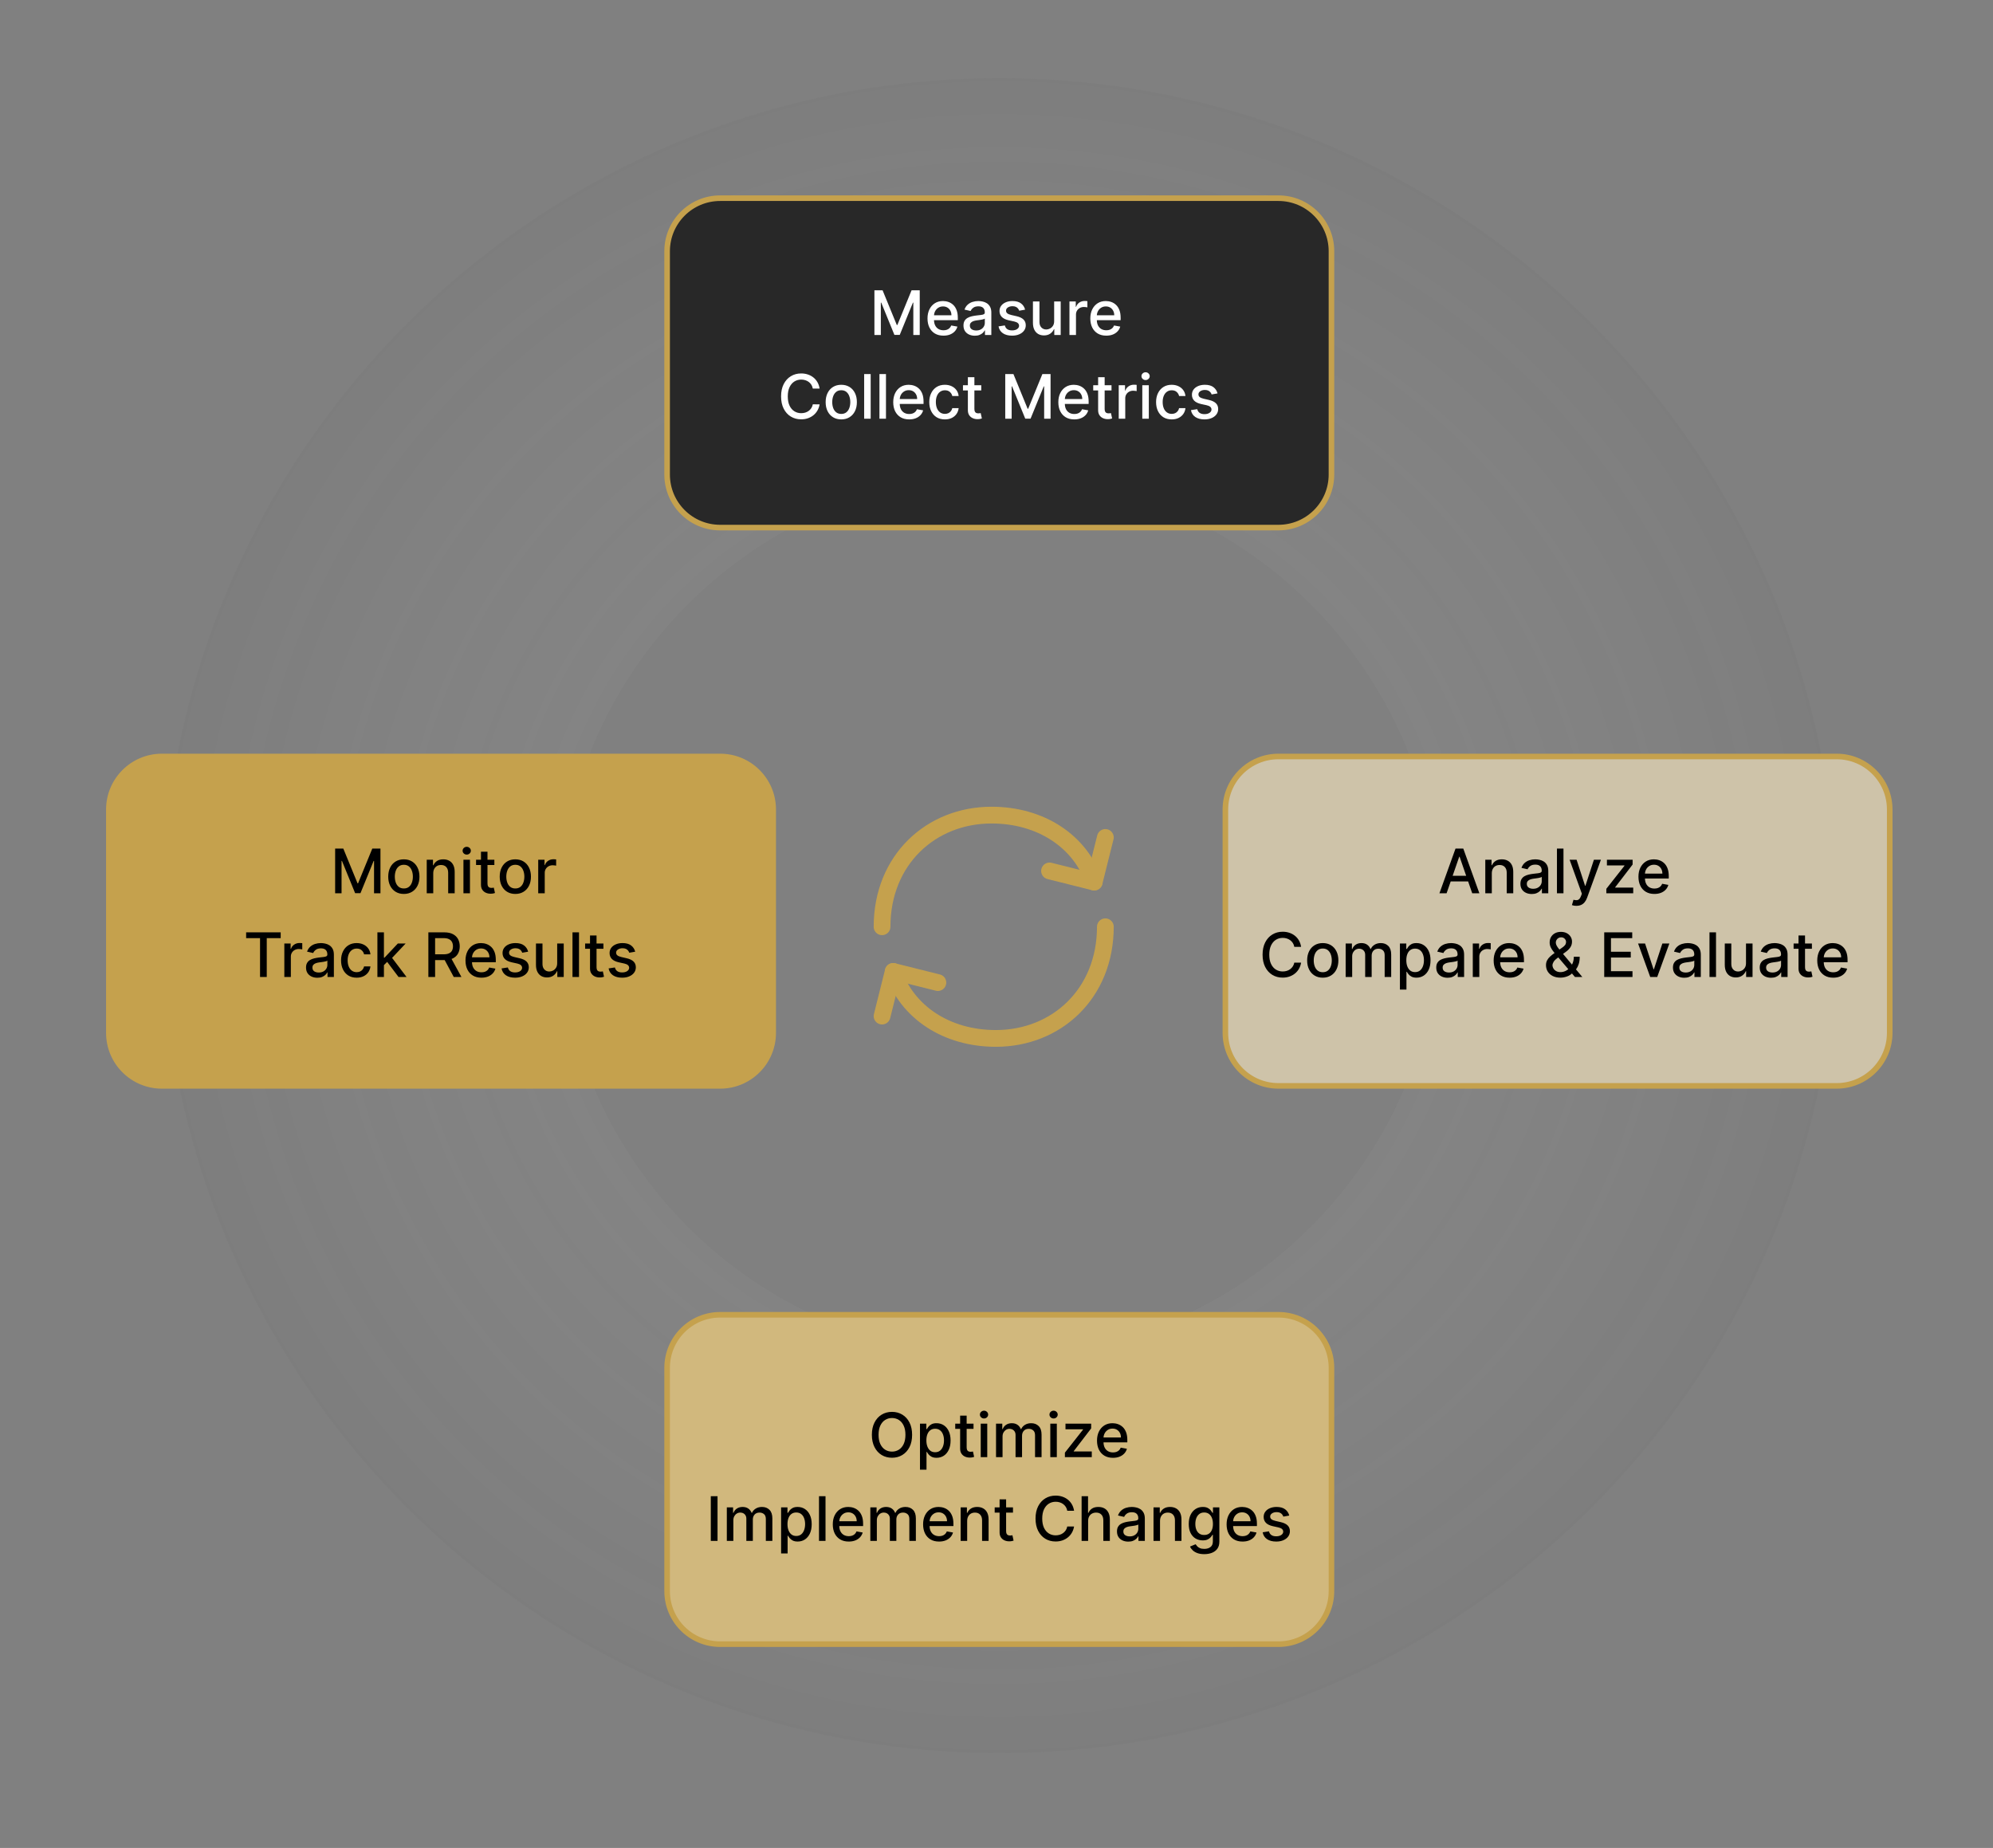 <?xml version="1.0" encoding="UTF-8"?> <svg xmlns="http://www.w3.org/2000/svg" width="357" height="331" viewBox="0 0 357 331" fill="none"><rect x="0" y="0" width="357" height="331" fill="#808080" stroke="none"/><path opacity="0.2" d="M329 164C329 246.843 261.843 314 179 314C96.157 314 29 246.843 29 164C29 81.157 96.157 14 179 14C261.843 14 329 81.157 329 164ZM100.125 164C100.125 207.562 135.438 242.875 179 242.875C222.562 242.875 257.875 207.562 257.875 164C257.875 120.438 222.562 85.125 179 85.125C135.438 85.125 100.125 120.438 100.125 164Z" fill="url(#paint0_radial_4589_4561)"></path><path d="M129 35.5H229C234.247 35.5 238.5 39.753 238.5 45V85C238.5 90.247 234.247 94.5 229 94.5H129C123.753 94.5 119.5 90.247 119.5 85V45C119.5 39.753 123.753 35.5 129 35.5Z" fill="#282828" stroke="#C5A14D"></path><path d="M156.632 52H158.097L160.644 58.219H160.738L163.285 52H164.75V60H163.601V54.211H163.527L161.167 59.988H160.214L157.855 54.207H157.781V60H156.632V52ZM168.997 60.121C168.405 60.121 167.896 59.995 167.469 59.742C167.045 59.487 166.717 59.129 166.485 58.668C166.256 58.204 166.141 57.661 166.141 57.039C166.141 56.425 166.256 55.883 166.485 55.414C166.717 54.945 167.04 54.579 167.454 54.316C167.87 54.053 168.357 53.922 168.915 53.922C169.253 53.922 169.581 53.978 169.899 54.09C170.217 54.202 170.502 54.378 170.754 54.617C171.007 54.857 171.206 55.168 171.352 55.551C171.498 55.931 171.571 56.393 171.571 56.938V57.352H166.801V56.477H170.426C170.426 56.169 170.364 55.897 170.239 55.66C170.114 55.421 169.938 55.232 169.711 55.094C169.487 54.956 169.224 54.887 168.922 54.887C168.594 54.887 168.308 54.967 168.063 55.129C167.821 55.288 167.633 55.496 167.5 55.754C167.37 56.009 167.305 56.286 167.305 56.586V57.27C167.305 57.671 167.375 58.012 167.516 58.293C167.659 58.574 167.859 58.789 168.114 58.938C168.369 59.083 168.667 59.156 169.008 59.156C169.23 59.156 169.431 59.125 169.614 59.062C169.796 58.997 169.954 58.901 170.086 58.773C170.219 58.646 170.321 58.488 170.391 58.301L171.497 58.5C171.408 58.825 171.249 59.111 171.02 59.355C170.793 59.598 170.508 59.786 170.165 59.922C169.823 60.055 169.434 60.121 168.997 60.121ZM174.613 60.133C174.233 60.133 173.889 60.062 173.582 59.922C173.274 59.779 173.031 59.572 172.851 59.301C172.674 59.03 172.585 58.698 172.585 58.305C172.585 57.966 172.651 57.688 172.781 57.469C172.911 57.25 173.087 57.077 173.308 56.949C173.529 56.822 173.777 56.725 174.05 56.66C174.324 56.595 174.602 56.546 174.886 56.512C175.246 56.47 175.537 56.436 175.761 56.41C175.985 56.382 176.148 56.336 176.25 56.273C176.351 56.211 176.402 56.109 176.402 55.969V55.941C176.402 55.6 176.306 55.336 176.113 55.148C175.923 54.961 175.639 54.867 175.261 54.867C174.868 54.867 174.558 54.954 174.332 55.129C174.108 55.301 173.953 55.492 173.867 55.703L172.769 55.453C172.899 55.089 173.089 54.794 173.339 54.57C173.592 54.344 173.882 54.18 174.21 54.078C174.539 53.974 174.884 53.922 175.246 53.922C175.485 53.922 175.739 53.95 176.007 54.008C176.278 54.062 176.531 54.164 176.765 54.312C177.002 54.461 177.196 54.673 177.347 54.949C177.498 55.223 177.574 55.578 177.574 56.016V60H176.433V59.18H176.386C176.311 59.331 176.197 59.479 176.046 59.625C175.895 59.771 175.701 59.892 175.464 59.988C175.227 60.085 174.944 60.133 174.613 60.133ZM174.867 59.195C175.19 59.195 175.466 59.132 175.695 59.004C175.927 58.876 176.102 58.71 176.222 58.504C176.345 58.296 176.406 58.073 176.406 57.836V57.062C176.364 57.104 176.283 57.143 176.164 57.18C176.046 57.214 175.912 57.243 175.761 57.27C175.61 57.293 175.463 57.315 175.32 57.336C175.177 57.354 175.057 57.37 174.96 57.383C174.734 57.411 174.527 57.46 174.339 57.527C174.154 57.595 174.006 57.693 173.894 57.82C173.785 57.945 173.73 58.112 173.73 58.32C173.73 58.609 173.837 58.828 174.05 58.977C174.264 59.122 174.536 59.195 174.867 59.195ZM183.625 55.465L182.567 55.652C182.523 55.517 182.452 55.388 182.356 55.266C182.262 55.143 182.135 55.043 181.973 54.965C181.812 54.887 181.61 54.848 181.368 54.848C181.037 54.848 180.761 54.922 180.54 55.07C180.318 55.216 180.208 55.405 180.208 55.637C180.208 55.837 180.282 55.999 180.43 56.121C180.579 56.243 180.818 56.344 181.149 56.422L182.102 56.641C182.654 56.768 183.066 56.965 183.336 57.23C183.607 57.496 183.743 57.841 183.743 58.266C183.743 58.625 183.639 58.945 183.43 59.227C183.224 59.505 182.937 59.724 182.567 59.883C182.2 60.042 181.774 60.121 181.29 60.121C180.618 60.121 180.069 59.978 179.645 59.691C179.221 59.402 178.96 58.992 178.864 58.461L179.993 58.289C180.063 58.583 180.208 58.806 180.426 58.957C180.645 59.105 180.93 59.18 181.282 59.18C181.665 59.18 181.971 59.1 182.2 58.941C182.429 58.78 182.543 58.583 182.543 58.352C182.543 58.164 182.473 58.007 182.333 57.879C182.194 57.751 181.982 57.655 181.696 57.59L180.68 57.367C180.12 57.24 179.706 57.036 179.438 56.758C179.172 56.479 179.04 56.126 179.04 55.699C179.04 55.345 179.139 55.035 179.336 54.77C179.534 54.504 179.808 54.297 180.157 54.148C180.506 53.997 180.905 53.922 181.356 53.922C182.004 53.922 182.515 54.062 182.887 54.344C183.26 54.622 183.506 54.996 183.625 55.465ZM188.828 57.512V54H190V60H188.851V58.961H188.789C188.651 59.281 188.429 59.548 188.125 59.762C187.822 59.973 187.446 60.078 186.996 60.078C186.61 60.078 186.269 59.993 185.972 59.824C185.678 59.652 185.446 59.398 185.277 59.062C185.11 58.727 185.027 58.311 185.027 57.816V54H186.195V57.676C186.195 58.085 186.308 58.41 186.535 58.652C186.761 58.895 187.056 59.016 187.417 59.016C187.636 59.016 187.854 58.961 188.07 58.852C188.289 58.742 188.47 58.577 188.613 58.355C188.759 58.134 188.83 57.853 188.828 57.512ZM191.569 60V54H192.698V54.953H192.76C192.87 54.63 193.062 54.376 193.338 54.191C193.617 54.004 193.932 53.91 194.284 53.91C194.357 53.91 194.443 53.913 194.542 53.918C194.643 53.923 194.722 53.93 194.78 53.938V55.055C194.733 55.042 194.65 55.027 194.53 55.012C194.41 54.993 194.29 54.984 194.17 54.984C193.894 54.984 193.648 55.043 193.432 55.16C193.219 55.275 193.049 55.435 192.924 55.641C192.799 55.844 192.737 56.075 192.737 56.336V60H191.569ZM198.162 60.121C197.57 60.121 197.061 59.995 196.634 59.742C196.21 59.487 195.882 59.129 195.65 58.668C195.421 58.204 195.306 57.661 195.306 57.039C195.306 56.425 195.421 55.883 195.65 55.414C195.882 54.945 196.205 54.579 196.619 54.316C197.035 54.053 197.522 53.922 198.08 53.922C198.418 53.922 198.746 53.978 199.064 54.09C199.382 54.202 199.667 54.378 199.919 54.617C200.172 54.857 200.371 55.168 200.517 55.551C200.663 55.931 200.736 56.393 200.736 56.938V57.352H195.966V56.477H199.591C199.591 56.169 199.529 55.897 199.404 55.66C199.279 55.421 199.103 55.232 198.876 55.094C198.653 54.956 198.389 54.887 198.087 54.887C197.759 54.887 197.473 54.967 197.228 55.129C196.986 55.288 196.798 55.496 196.666 55.754C196.535 56.009 196.47 56.286 196.47 56.586V57.27C196.47 57.671 196.541 58.012 196.681 58.293C196.824 58.574 197.024 58.789 197.279 58.938C197.534 59.083 197.832 59.156 198.173 59.156C198.395 59.156 198.597 59.125 198.779 59.062C198.961 58.997 199.119 58.901 199.251 58.773C199.384 58.646 199.486 58.488 199.556 58.301L200.662 58.5C200.573 58.825 200.414 59.111 200.185 59.355C199.958 59.598 199.673 59.786 199.33 59.922C198.988 60.055 198.599 60.121 198.162 60.121Z" fill="white"></path><path d="M146.815 69.602H145.596C145.549 69.341 145.462 69.112 145.334 68.914C145.207 68.716 145.051 68.548 144.866 68.41C144.681 68.272 144.474 68.168 144.245 68.098C144.018 68.027 143.777 67.992 143.522 67.992C143.061 67.992 142.648 68.108 142.284 68.34C141.922 68.572 141.635 68.912 141.424 69.359C141.216 69.807 141.112 70.354 141.112 71C141.112 71.651 141.216 72.201 141.424 72.648C141.635 73.096 141.923 73.435 142.288 73.664C142.652 73.893 143.062 74.008 143.518 74.008C143.771 74.008 144.01 73.974 144.237 73.906C144.466 73.836 144.673 73.733 144.858 73.598C145.043 73.462 145.199 73.297 145.327 73.102C145.457 72.904 145.547 72.677 145.596 72.422L146.815 72.426C146.75 72.819 146.624 73.181 146.436 73.512C146.251 73.84 146.013 74.124 145.721 74.363C145.432 74.6 145.101 74.784 144.729 74.914C144.357 75.044 143.95 75.109 143.51 75.109C142.818 75.109 142.2 74.945 141.659 74.617C141.117 74.287 140.69 73.814 140.377 73.199C140.068 72.585 139.913 71.852 139.913 71C139.913 70.146 140.069 69.413 140.381 68.801C140.694 68.186 141.121 67.715 141.663 67.387C142.204 67.056 142.82 66.891 143.51 66.891C143.935 66.891 144.331 66.952 144.698 67.074C145.068 67.194 145.4 67.371 145.694 67.606C145.988 67.837 146.232 68.121 146.424 68.457C146.617 68.79 146.747 69.172 146.815 69.602ZM150.693 75.121C150.13 75.121 149.639 74.992 149.22 74.734C148.801 74.477 148.475 74.116 148.244 73.652C148.012 73.189 147.896 72.647 147.896 72.027C147.896 71.405 148.012 70.861 148.244 70.394C148.475 69.928 148.801 69.566 149.22 69.309C149.639 69.051 150.13 68.922 150.693 68.922C151.255 68.922 151.746 69.051 152.166 69.309C152.585 69.566 152.91 69.928 153.142 70.394C153.374 70.861 153.49 71.405 153.49 72.027C153.49 72.647 153.374 73.189 153.142 73.652C152.91 74.116 152.585 74.477 152.166 74.734C151.746 74.992 151.255 75.121 150.693 75.121ZM150.697 74.141C151.061 74.141 151.363 74.044 151.603 73.852C151.843 73.659 152.02 73.402 152.134 73.082C152.251 72.762 152.31 72.409 152.31 72.023C152.31 71.641 152.251 71.289 152.134 70.969C152.02 70.646 151.843 70.387 151.603 70.191C151.363 69.996 151.061 69.898 150.697 69.898C150.33 69.898 150.025 69.996 149.783 70.191C149.543 70.387 149.365 70.646 149.248 70.969C149.133 71.289 149.076 71.641 149.076 72.023C149.076 72.409 149.133 72.762 149.248 73.082C149.365 73.402 149.543 73.659 149.783 73.852C150.025 74.044 150.33 74.141 150.697 74.141ZM155.961 67V75H154.793V67H155.961ZM158.701 67V75H157.533V67H158.701ZM162.858 75.121C162.267 75.121 161.758 74.995 161.331 74.742C160.906 74.487 160.578 74.129 160.346 73.668C160.117 73.204 160.002 72.662 160.002 72.039C160.002 71.424 160.117 70.883 160.346 70.414C160.578 69.945 160.901 69.579 161.315 69.316C161.732 69.053 162.219 68.922 162.776 68.922C163.114 68.922 163.443 68.978 163.76 69.09C164.078 69.202 164.363 69.378 164.616 69.617C164.868 69.857 165.068 70.168 165.213 70.551C165.359 70.931 165.432 71.393 165.432 71.938V72.352H160.663V71.477H164.288C164.288 71.169 164.225 70.897 164.1 70.66C163.975 70.421 163.799 70.232 163.573 70.094C163.349 69.956 163.086 69.887 162.784 69.887C162.456 69.887 162.169 69.967 161.924 70.129C161.682 70.288 161.495 70.496 161.362 70.754C161.232 71.009 161.167 71.287 161.167 71.586V72.269C161.167 72.671 161.237 73.012 161.377 73.293C161.521 73.574 161.72 73.789 161.975 73.938C162.23 74.083 162.528 74.156 162.87 74.156C163.091 74.156 163.293 74.125 163.475 74.062C163.657 73.997 163.815 73.901 163.948 73.773C164.081 73.646 164.182 73.488 164.252 73.301L165.358 73.5C165.269 73.826 165.111 74.111 164.881 74.356C164.655 74.598 164.37 74.787 164.026 74.922C163.685 75.055 163.295 75.121 162.858 75.121ZM169.255 75.121C168.675 75.121 168.175 74.99 167.755 74.727C167.339 74.461 167.018 74.095 166.794 73.629C166.57 73.163 166.458 72.629 166.458 72.027C166.458 71.418 166.573 70.88 166.802 70.414C167.031 69.945 167.354 69.579 167.771 69.316C168.188 69.053 168.679 68.922 169.244 68.922C169.699 68.922 170.106 69.007 170.462 69.176C170.819 69.342 171.107 69.577 171.326 69.879C171.547 70.181 171.679 70.534 171.72 70.938H170.583C170.521 70.656 170.378 70.414 170.154 70.211C169.932 70.008 169.636 69.906 169.263 69.906C168.938 69.906 168.653 69.992 168.408 70.164C168.166 70.333 167.977 70.576 167.841 70.891C167.706 71.203 167.638 71.573 167.638 72C167.638 72.438 167.705 72.815 167.837 73.133C167.97 73.451 168.158 73.697 168.4 73.871C168.645 74.046 168.932 74.133 169.263 74.133C169.485 74.133 169.685 74.092 169.865 74.012C170.047 73.928 170.199 73.81 170.322 73.656C170.447 73.503 170.534 73.318 170.583 73.102H171.72C171.679 73.49 171.552 73.836 171.341 74.141C171.13 74.445 170.848 74.685 170.494 74.859C170.142 75.034 169.729 75.121 169.255 75.121ZM175.77 69V69.938H172.493V69H175.77ZM173.372 67.562H174.54V73.238C174.54 73.465 174.573 73.635 174.641 73.75C174.709 73.862 174.796 73.939 174.903 73.981C175.012 74.019 175.131 74.039 175.258 74.039C175.352 74.039 175.434 74.033 175.504 74.019C175.575 74.007 175.629 73.996 175.668 73.988L175.879 74.953C175.812 74.979 175.715 75.005 175.59 75.031C175.465 75.06 175.309 75.076 175.122 75.078C174.814 75.083 174.528 75.029 174.262 74.914C173.997 74.799 173.782 74.622 173.618 74.383C173.454 74.143 173.372 73.842 173.372 73.481V67.562ZM180.067 67H181.532L184.079 73.219H184.172L186.719 67H188.184V75H187.036V69.211H186.961L184.602 74.988H183.649L181.29 69.207H181.215V75H180.067V67ZM192.431 75.121C191.84 75.121 191.331 74.995 190.904 74.742C190.479 74.487 190.151 74.129 189.919 73.668C189.69 73.204 189.576 72.662 189.576 72.039C189.576 71.424 189.69 70.883 189.919 70.414C190.151 69.945 190.474 69.579 190.888 69.316C191.305 69.053 191.792 68.922 192.349 68.922C192.688 68.922 193.016 68.978 193.333 69.09C193.651 69.202 193.936 69.378 194.189 69.617C194.442 69.857 194.641 70.168 194.787 70.551C194.932 70.931 195.005 71.393 195.005 71.938V72.352H190.236V71.477H193.861C193.861 71.169 193.798 70.897 193.673 70.66C193.548 70.421 193.373 70.232 193.146 70.094C192.922 69.956 192.659 69.887 192.357 69.887C192.029 69.887 191.742 69.967 191.498 70.129C191.255 70.288 191.068 70.496 190.935 70.754C190.805 71.009 190.74 71.287 190.74 71.586V72.269C190.74 72.671 190.81 73.012 190.951 73.293C191.094 73.574 191.293 73.789 191.548 73.938C191.804 74.083 192.102 74.156 192.443 74.156C192.664 74.156 192.866 74.125 193.048 74.062C193.231 73.997 193.388 73.901 193.521 73.773C193.654 73.646 193.755 73.488 193.826 73.301L194.931 73.5C194.843 73.826 194.684 74.111 194.455 74.356C194.228 74.598 193.943 74.787 193.599 74.922C193.258 75.055 192.869 75.121 192.431 75.121ZM199.102 69V69.938H195.825V69H199.102ZM196.704 67.562H197.872V73.238C197.872 73.465 197.905 73.635 197.973 73.75C198.041 73.862 198.128 73.939 198.235 73.981C198.344 74.019 198.463 74.039 198.59 74.039C198.684 74.039 198.766 74.033 198.836 74.019C198.907 74.007 198.961 73.996 199 73.988L199.211 74.953C199.144 74.979 199.047 75.005 198.922 75.031C198.797 75.06 198.641 75.076 198.454 75.078C198.146 75.083 197.86 75.029 197.594 74.914C197.329 74.799 197.114 74.622 196.95 74.383C196.786 74.143 196.704 73.842 196.704 73.481V67.562ZM200.394 75V69H201.523V69.953H201.585C201.695 69.63 201.888 69.376 202.164 69.191C202.442 69.004 202.757 68.91 203.109 68.91C203.182 68.91 203.268 68.913 203.367 68.918C203.468 68.923 203.548 68.93 203.605 68.938V70.055C203.558 70.042 203.475 70.027 203.355 70.012C203.235 69.993 203.115 69.984 202.996 69.984C202.72 69.984 202.473 70.043 202.257 70.16C202.044 70.275 201.875 70.435 201.75 70.641C201.625 70.844 201.562 71.076 201.562 71.336V75H200.394ZM204.616 75V69H205.784V75H204.616ZM205.206 68.074C205.002 68.074 204.828 68.007 204.682 67.871C204.539 67.733 204.467 67.569 204.467 67.379C204.467 67.186 204.539 67.022 204.682 66.887C204.828 66.749 205.002 66.68 205.206 66.68C205.409 66.68 205.582 66.749 205.725 66.887C205.871 67.022 205.944 67.186 205.944 67.379C205.944 67.569 205.871 67.733 205.725 67.871C205.582 68.007 205.409 68.074 205.206 68.074ZM209.882 75.121C209.302 75.121 208.802 74.99 208.382 74.727C207.966 74.461 207.645 74.095 207.421 73.629C207.197 73.163 207.085 72.629 207.085 72.027C207.085 71.418 207.2 70.88 207.429 70.414C207.658 69.945 207.981 69.579 208.398 69.316C208.815 69.053 209.306 68.922 209.871 68.922C210.326 68.922 210.733 69.007 211.089 69.176C211.446 69.342 211.734 69.577 211.953 69.879C212.174 70.181 212.306 70.534 212.347 70.938H211.21C211.148 70.656 211.005 70.414 210.781 70.211C210.559 70.008 210.263 69.906 209.89 69.906C209.565 69.906 209.279 69.992 209.035 70.164C208.792 70.333 208.604 70.576 208.468 70.891C208.333 71.203 208.265 71.573 208.265 72C208.265 72.438 208.332 72.815 208.464 73.133C208.597 73.451 208.785 73.697 209.027 73.871C209.272 74.046 209.559 74.133 209.89 74.133C210.111 74.133 210.312 74.092 210.492 74.012C210.674 73.928 210.826 73.81 210.949 73.656C211.074 73.503 211.161 73.318 211.21 73.102H212.347C212.306 73.49 212.179 73.836 211.968 74.141C211.757 74.445 211.475 74.685 211.121 74.859C210.769 75.034 210.356 75.121 209.882 75.121ZM218.092 70.465L217.034 70.652C216.989 70.517 216.919 70.388 216.823 70.266C216.729 70.143 216.601 70.043 216.44 69.965C216.278 69.887 216.077 69.848 215.834 69.848C215.504 69.848 215.228 69.922 215.006 70.07C214.785 70.216 214.674 70.405 214.674 70.637C214.674 70.837 214.749 70.999 214.897 71.121C215.045 71.243 215.285 71.344 215.616 71.422L216.569 71.641C217.121 71.768 217.532 71.965 217.803 72.231C218.074 72.496 218.209 72.841 218.209 73.266C218.209 73.625 218.105 73.945 217.897 74.227C217.691 74.505 217.403 74.724 217.034 74.883C216.667 75.042 216.241 75.121 215.756 75.121C215.084 75.121 214.536 74.978 214.112 74.691C213.687 74.402 213.427 73.992 213.331 73.461L214.459 73.289C214.53 73.583 214.674 73.806 214.893 73.957C215.112 74.106 215.397 74.18 215.749 74.18C216.131 74.18 216.437 74.1 216.667 73.941C216.896 73.78 217.01 73.583 217.01 73.352C217.01 73.164 216.94 73.007 216.799 72.879C216.661 72.751 216.449 72.655 216.163 72.59L215.147 72.367C214.587 72.24 214.173 72.037 213.905 71.758C213.639 71.479 213.506 71.126 213.506 70.699C213.506 70.345 213.605 70.035 213.803 69.769C214.001 69.504 214.275 69.297 214.624 69.148C214.972 68.997 215.372 68.922 215.823 68.922C216.471 68.922 216.982 69.062 217.354 69.344C217.726 69.622 217.972 69.996 218.092 70.465Z" fill="white"></path><path d="M229 135.5H329C334.247 135.5 338.5 139.753 338.5 145V185C338.5 190.247 334.247 194.5 329 194.5H229C223.753 194.5 219.5 190.247 219.5 185V145C219.5 139.753 223.753 135.5 229 135.5Z" fill="#CEC3A9" stroke="#C5A14D"></path><path d="M259.124 160H257.842L260.721 152H262.116L264.995 160H263.713L261.452 153.453H261.389L259.124 160ZM259.338 156.867H263.495V157.883H259.338V156.867ZM267.224 156.437V160H266.056V154H267.177V154.977H267.251C267.389 154.659 267.606 154.404 267.9 154.211C268.197 154.018 268.57 153.922 269.021 153.922C269.43 153.922 269.788 154.008 270.095 154.18C270.403 154.349 270.641 154.602 270.81 154.937C270.979 155.273 271.064 155.689 271.064 156.184V160H269.896V156.324C269.896 155.889 269.783 155.549 269.556 155.305C269.33 155.057 269.018 154.934 268.623 154.934C268.352 154.934 268.111 154.992 267.9 155.109C267.692 155.227 267.526 155.398 267.404 155.625C267.284 155.849 267.224 156.12 267.224 156.437ZM274.376 160.133C273.996 160.133 273.653 160.063 273.345 159.922C273.038 159.779 272.794 159.572 272.615 159.301C272.438 159.03 272.349 158.698 272.349 158.305C272.349 157.966 272.414 157.687 272.544 157.469C272.675 157.25 272.85 157.077 273.072 156.949C273.293 156.822 273.541 156.725 273.814 156.66C274.087 156.595 274.366 156.546 274.65 156.512C275.009 156.47 275.301 156.436 275.525 156.41C275.749 156.382 275.912 156.336 276.013 156.273C276.115 156.211 276.166 156.109 276.166 155.969V155.941C276.166 155.6 276.069 155.336 275.876 155.148C275.686 154.961 275.403 154.867 275.025 154.867C274.632 154.867 274.322 154.954 274.095 155.129C273.871 155.301 273.716 155.492 273.63 155.703L272.533 155.453C272.663 155.089 272.853 154.794 273.103 154.57C273.356 154.344 273.646 154.18 273.974 154.078C274.302 153.974 274.647 153.922 275.009 153.922C275.249 153.922 275.503 153.951 275.771 154.008C276.042 154.062 276.294 154.164 276.529 154.312C276.766 154.461 276.96 154.673 277.111 154.949C277.262 155.223 277.337 155.578 277.337 156.016V160H276.197V159.18H276.15C276.074 159.331 275.961 159.479 275.81 159.625C275.659 159.771 275.465 159.892 275.228 159.988C274.991 160.085 274.707 160.133 274.376 160.133ZM274.63 159.195C274.953 159.195 275.229 159.132 275.458 159.004C275.69 158.876 275.866 158.71 275.986 158.504C276.108 158.296 276.169 158.073 276.169 157.836V157.062C276.128 157.104 276.047 157.143 275.927 157.18C275.81 157.214 275.676 157.243 275.525 157.27C275.374 157.293 275.227 157.315 275.083 157.336C274.94 157.354 274.82 157.37 274.724 157.383C274.498 157.411 274.291 157.46 274.103 157.527C273.918 157.595 273.77 157.693 273.658 157.82C273.548 157.945 273.494 158.112 273.494 158.32C273.494 158.609 273.6 158.828 273.814 158.977C274.028 159.122 274.3 159.195 274.63 159.195ZM280.061 152V160H278.893V152H280.061ZM282.371 162.25C282.196 162.25 282.037 162.236 281.894 162.207C281.751 162.181 281.644 162.152 281.574 162.121L281.855 161.164C282.069 161.221 282.259 161.246 282.425 161.238C282.592 161.23 282.739 161.168 282.867 161.051C282.997 160.934 283.111 160.742 283.21 160.477L283.355 160.078L281.16 154H282.41L283.929 158.656H283.992L285.511 154H286.765L284.292 160.801C284.178 161.113 284.032 161.378 283.855 161.594C283.678 161.813 283.467 161.977 283.222 162.086C282.977 162.195 282.694 162.25 282.371 162.25ZM287.738 160V159.199L290.988 155.07V155.016H287.843V154H292.445V154.852L289.32 158.93V158.984H292.554V160H287.738ZM296.346 160.121C295.755 160.121 295.246 159.995 294.819 159.742C294.394 159.487 294.066 159.129 293.834 158.668C293.605 158.204 293.491 157.661 293.491 157.039C293.491 156.424 293.605 155.883 293.834 155.414C294.066 154.945 294.389 154.579 294.803 154.316C295.22 154.053 295.707 153.922 296.264 153.922C296.603 153.922 296.931 153.978 297.249 154.09C297.566 154.202 297.851 154.378 298.104 154.617C298.357 154.857 298.556 155.168 298.702 155.551C298.847 155.931 298.92 156.393 298.92 156.937V157.352H294.151V156.477H297.776C297.776 156.169 297.713 155.897 297.588 155.66C297.463 155.421 297.288 155.232 297.061 155.094C296.837 154.956 296.574 154.887 296.272 154.887C295.944 154.887 295.657 154.967 295.413 155.129C295.17 155.288 294.983 155.496 294.85 155.754C294.72 156.009 294.655 156.286 294.655 156.586V157.27C294.655 157.671 294.725 158.012 294.866 158.293C295.009 158.574 295.208 158.789 295.463 158.937C295.719 159.083 296.017 159.156 296.358 159.156C296.579 159.156 296.781 159.125 296.963 159.062C297.146 158.997 297.303 158.901 297.436 158.773C297.569 158.646 297.67 158.488 297.741 158.301L298.846 158.5C298.758 158.826 298.599 159.111 298.37 159.355C298.143 159.598 297.858 159.786 297.514 159.922C297.173 160.055 296.784 160.121 296.346 160.121Z" fill="black"></path><path d="M233.064 169.602H231.846C231.799 169.341 231.712 169.112 231.584 168.914C231.456 168.716 231.3 168.548 231.115 168.41C230.93 168.272 230.723 168.168 230.494 168.098C230.268 168.027 230.027 167.992 229.771 167.992C229.311 167.992 228.898 168.108 228.533 168.34C228.171 168.572 227.885 168.911 227.674 169.359C227.465 169.807 227.361 170.354 227.361 171C227.361 171.651 227.465 172.201 227.674 172.648C227.885 173.096 228.173 173.435 228.537 173.664C228.902 173.893 229.312 174.008 229.768 174.008C230.02 174.008 230.26 173.974 230.486 173.906C230.715 173.836 230.923 173.733 231.107 173.598C231.292 173.462 231.449 173.297 231.576 173.102C231.706 172.904 231.796 172.677 231.846 172.422L233.064 172.426C232.999 172.819 232.873 173.181 232.686 173.512C232.501 173.84 232.262 174.124 231.971 174.363C231.682 174.6 231.351 174.784 230.979 174.914C230.606 175.044 230.2 175.109 229.76 175.109C229.067 175.109 228.45 174.945 227.908 174.617C227.367 174.286 226.939 173.814 226.627 173.199C226.317 172.585 226.162 171.852 226.162 171C226.162 170.146 226.318 169.413 226.631 168.801C226.943 168.186 227.37 167.715 227.912 167.387C228.454 167.056 229.07 166.891 229.76 166.891C230.184 166.891 230.58 166.952 230.947 167.074C231.317 167.194 231.649 167.371 231.943 167.605C232.238 167.837 232.481 168.121 232.674 168.457C232.867 168.79 232.997 169.172 233.064 169.602ZM236.942 175.121C236.38 175.121 235.889 174.992 235.47 174.734C235.05 174.477 234.725 174.116 234.493 173.652C234.261 173.189 234.146 172.647 234.146 172.027C234.146 171.405 234.261 170.861 234.493 170.395C234.725 169.928 235.05 169.566 235.47 169.309C235.889 169.051 236.38 168.922 236.942 168.922C237.505 168.922 237.996 169.051 238.415 169.309C238.834 169.566 239.16 169.928 239.392 170.395C239.623 170.861 239.739 171.405 239.739 172.027C239.739 172.647 239.623 173.189 239.392 173.652C239.16 174.116 238.834 174.477 238.415 174.734C237.996 174.992 237.505 175.121 236.942 175.121ZM236.946 174.141C237.311 174.141 237.613 174.044 237.853 173.852C238.092 173.659 238.269 173.402 238.384 173.082C238.501 172.762 238.56 172.409 238.56 172.023C238.56 171.641 238.501 171.289 238.384 170.969C238.269 170.646 238.092 170.387 237.853 170.191C237.613 169.996 237.311 169.898 236.946 169.898C236.579 169.898 236.274 169.996 236.032 170.191C235.793 170.387 235.614 170.646 235.497 170.969C235.382 171.289 235.325 171.641 235.325 172.023C235.325 172.409 235.382 172.762 235.497 173.082C235.614 173.402 235.793 173.659 236.032 173.852C236.274 174.044 236.579 174.141 236.946 174.141ZM241.043 175V169H242.164V169.977H242.238C242.363 169.646 242.568 169.388 242.852 169.203C243.135 169.016 243.475 168.922 243.871 168.922C244.272 168.922 244.608 169.016 244.879 169.203C245.152 169.391 245.354 169.648 245.484 169.977H245.547C245.69 169.656 245.918 169.401 246.23 169.211C246.543 169.018 246.915 168.922 247.348 168.922C247.892 168.922 248.336 169.092 248.68 169.434C249.026 169.775 249.199 170.289 249.199 170.977V175H248.031V171.086C248.031 170.68 247.921 170.385 247.699 170.203C247.478 170.021 247.214 169.93 246.906 169.93C246.526 169.93 246.23 170.047 246.02 170.281C245.809 170.513 245.703 170.811 245.703 171.176V175H244.539V171.012C244.539 170.686 244.438 170.424 244.234 170.227C244.031 170.029 243.767 169.93 243.441 169.93C243.22 169.93 243.016 169.988 242.828 170.105C242.643 170.22 242.493 170.38 242.379 170.586C242.267 170.792 242.211 171.03 242.211 171.301V175H241.043ZM250.765 177.25V169H251.905V169.973H252.003C252.071 169.848 252.168 169.703 252.296 169.539C252.424 169.375 252.601 169.232 252.827 169.109C253.054 168.984 253.353 168.922 253.726 168.922C254.21 168.922 254.642 169.044 255.022 169.289C255.403 169.534 255.701 169.887 255.917 170.348C256.136 170.809 256.245 171.363 256.245 172.012C256.245 172.66 256.137 173.216 255.921 173.68C255.705 174.141 255.408 174.496 255.03 174.746C254.653 174.993 254.222 175.117 253.737 175.117C253.373 175.117 253.075 175.056 252.843 174.934C252.614 174.811 252.434 174.668 252.304 174.504C252.174 174.34 252.073 174.194 252.003 174.066H251.933V177.25H250.765ZM251.909 172C251.909 172.422 251.97 172.792 252.093 173.109C252.215 173.427 252.392 173.676 252.624 173.855C252.856 174.033 253.14 174.121 253.476 174.121C253.825 174.121 254.116 174.029 254.351 173.844C254.585 173.656 254.762 173.402 254.882 173.082C255.004 172.762 255.065 172.401 255.065 172C255.065 171.604 255.006 171.249 254.886 170.934C254.769 170.618 254.591 170.37 254.354 170.188C254.12 170.005 253.827 169.914 253.476 169.914C253.137 169.914 252.851 170.001 252.616 170.176C252.384 170.35 252.209 170.594 252.089 170.906C251.969 171.219 251.909 171.583 251.909 172ZM259.3 175.133C258.92 175.133 258.576 175.063 258.269 174.922C257.961 174.779 257.718 174.572 257.538 174.301C257.361 174.03 257.272 173.698 257.272 173.305C257.272 172.966 257.338 172.687 257.468 172.469C257.598 172.25 257.774 172.077 257.995 171.949C258.216 171.822 258.464 171.725 258.737 171.66C259.011 171.595 259.289 171.546 259.573 171.512C259.933 171.47 260.224 171.436 260.448 171.41C260.672 171.382 260.835 171.336 260.937 171.273C261.038 171.211 261.089 171.109 261.089 170.969V170.941C261.089 170.6 260.993 170.336 260.8 170.148C260.61 169.961 260.326 169.867 259.948 169.867C259.555 169.867 259.245 169.954 259.019 170.129C258.795 170.301 258.64 170.492 258.554 170.703L257.456 170.453C257.586 170.089 257.776 169.794 258.026 169.57C258.279 169.344 258.569 169.18 258.897 169.078C259.226 168.974 259.571 168.922 259.933 168.922C260.172 168.922 260.426 168.951 260.694 169.008C260.965 169.062 261.218 169.164 261.452 169.312C261.689 169.461 261.883 169.673 262.034 169.949C262.185 170.223 262.261 170.578 262.261 171.016V175H261.12V174.18H261.073C260.998 174.331 260.884 174.479 260.733 174.625C260.582 174.771 260.388 174.892 260.151 174.988C259.914 175.085 259.631 175.133 259.3 175.133ZM259.554 174.195C259.877 174.195 260.153 174.132 260.382 174.004C260.614 173.876 260.789 173.71 260.909 173.504C261.032 173.296 261.093 173.073 261.093 172.836V172.062C261.051 172.104 260.97 172.143 260.851 172.18C260.733 172.214 260.599 172.243 260.448 172.27C260.297 172.293 260.15 172.315 260.007 172.336C259.864 172.354 259.744 172.37 259.647 172.383C259.421 172.411 259.214 172.46 259.026 172.527C258.841 172.595 258.693 172.693 258.581 172.82C258.472 172.945 258.417 173.112 258.417 173.32C258.417 173.609 258.524 173.828 258.737 173.977C258.951 174.122 259.223 174.195 259.554 174.195ZM263.816 175V169H264.945V169.953H265.008C265.117 169.63 265.31 169.376 265.586 169.191C265.865 169.004 266.18 168.91 266.531 168.91C266.604 168.91 266.69 168.913 266.789 168.918C266.891 168.923 266.97 168.93 267.027 168.937V170.055C266.98 170.042 266.897 170.027 266.777 170.012C266.658 169.993 266.538 169.984 266.418 169.984C266.142 169.984 265.896 170.043 265.68 170.16C265.466 170.275 265.297 170.435 265.172 170.641C265.047 170.844 264.984 171.076 264.984 171.336V175H263.816ZM270.409 175.121C269.818 175.121 269.309 174.995 268.882 174.742C268.457 174.487 268.129 174.129 267.897 173.668C267.668 173.204 267.554 172.661 267.554 172.039C267.554 171.424 267.668 170.883 267.897 170.414C268.129 169.945 268.452 169.579 268.866 169.316C269.283 169.053 269.77 168.922 270.327 168.922C270.666 168.922 270.994 168.978 271.312 169.09C271.629 169.202 271.914 169.378 272.167 169.617C272.42 169.857 272.619 170.168 272.765 170.551C272.91 170.931 272.983 171.393 272.983 171.937V172.352H268.214V171.477H271.839C271.839 171.169 271.776 170.897 271.651 170.66C271.526 170.421 271.351 170.232 271.124 170.094C270.9 169.956 270.637 169.887 270.335 169.887C270.007 169.887 269.72 169.967 269.476 170.129C269.233 170.288 269.046 170.496 268.913 170.754C268.783 171.009 268.718 171.286 268.718 171.586V172.27C268.718 172.671 268.788 173.012 268.929 173.293C269.072 173.574 269.271 173.789 269.526 173.937C269.782 174.083 270.08 174.156 270.421 174.156C270.642 174.156 270.844 174.125 271.026 174.062C271.209 173.997 271.366 173.901 271.499 173.773C271.632 173.646 271.733 173.488 271.804 173.301L272.909 173.5C272.821 173.826 272.662 174.111 272.433 174.355C272.206 174.598 271.921 174.786 271.577 174.922C271.236 175.055 270.847 175.121 270.409 175.121ZM279.519 175.113C278.982 175.113 278.52 175.016 278.132 174.82C277.746 174.625 277.45 174.359 277.241 174.023C277.033 173.685 276.929 173.302 276.929 172.875C276.929 172.549 276.996 172.26 277.132 172.008C277.267 171.753 277.456 171.517 277.698 171.301C277.94 171.085 278.22 170.867 278.538 170.648L279.827 169.738C280.046 169.595 280.216 169.444 280.339 169.285C280.461 169.124 280.522 168.924 280.522 168.688C280.522 168.5 280.442 168.32 280.28 168.148C280.119 167.977 279.903 167.891 279.632 167.891C279.444 167.891 279.279 167.936 279.136 168.027C278.995 168.118 278.884 168.236 278.804 168.379C278.726 168.52 278.687 168.668 278.687 168.824C278.687 169.007 278.736 169.19 278.835 169.375C278.937 169.56 279.067 169.751 279.226 169.949C279.384 170.145 279.551 170.348 279.726 170.559L283.44 175H282.12L279.046 171.387C278.788 171.082 278.549 170.796 278.327 170.527C278.106 170.257 277.926 169.983 277.788 169.707C277.653 169.428 277.585 169.128 277.585 168.805C277.585 168.437 277.668 168.112 277.835 167.828C278.004 167.542 278.24 167.318 278.542 167.156C278.844 166.995 279.198 166.914 279.604 166.914C280.016 166.914 280.369 166.995 280.663 167.156C280.96 167.315 281.188 167.527 281.347 167.793C281.508 168.056 281.589 168.344 281.589 168.656C281.589 169.036 281.494 169.372 281.304 169.664C281.116 169.953 280.857 170.219 280.526 170.461L278.921 171.645C278.608 171.874 278.391 172.1 278.269 172.324C278.149 172.546 278.089 172.719 278.089 172.844C278.089 173.073 278.147 173.285 278.265 173.48C278.384 173.676 278.551 173.832 278.765 173.949C278.981 174.066 279.233 174.125 279.522 174.125C279.819 174.125 280.108 174.061 280.39 173.934C280.674 173.803 280.93 173.617 281.159 173.375C281.391 173.133 281.575 172.842 281.71 172.504C281.845 172.165 281.913 171.786 281.913 171.367H282.968C282.968 171.883 282.909 172.319 282.792 172.676C282.675 173.03 282.533 173.319 282.366 173.543C282.202 173.764 282.047 173.937 281.901 174.062C281.854 174.104 281.81 174.146 281.769 174.187C281.727 174.229 281.683 174.271 281.636 174.312C281.365 174.586 281.037 174.788 280.651 174.918C280.269 175.048 279.891 175.113 279.519 175.113ZM287.36 175V167H292.376V168.039H288.567V170.477H292.114V171.512H288.567V173.961H292.423V175H287.36ZM299.027 169L296.852 175H295.602L293.422 169H294.676L296.195 173.617H296.258L297.773 169H299.027ZM301.699 175.133C301.319 175.133 300.975 175.063 300.668 174.922C300.361 174.779 300.117 174.572 299.938 174.301C299.76 174.03 299.672 173.698 299.672 173.305C299.672 172.966 299.737 172.687 299.867 172.469C299.997 172.25 300.173 172.077 300.395 171.949C300.616 171.822 300.863 171.725 301.137 171.66C301.41 171.595 301.689 171.546 301.973 171.512C302.332 171.47 302.624 171.436 302.848 171.41C303.072 171.382 303.234 171.336 303.336 171.273C303.438 171.211 303.488 171.109 303.488 170.969V170.941C303.488 170.6 303.392 170.336 303.199 170.148C303.009 169.961 302.725 169.867 302.348 169.867C301.954 169.867 301.645 169.954 301.418 170.129C301.194 170.301 301.039 170.492 300.953 170.703L299.855 170.453C299.986 170.089 300.176 169.794 300.426 169.57C300.678 169.344 300.969 169.18 301.297 169.078C301.625 168.974 301.97 168.922 302.332 168.922C302.572 168.922 302.826 168.951 303.094 169.008C303.365 169.062 303.617 169.164 303.852 169.312C304.089 169.461 304.283 169.673 304.434 169.949C304.585 170.223 304.66 170.578 304.66 171.016V175H303.52V174.18H303.473C303.397 174.331 303.284 174.479 303.133 174.625C302.982 174.771 302.788 174.892 302.551 174.988C302.314 175.085 302.03 175.133 301.699 175.133ZM301.953 174.195C302.276 174.195 302.552 174.132 302.781 174.004C303.013 173.876 303.189 173.71 303.309 173.504C303.431 173.296 303.492 173.073 303.492 172.836V172.062C303.451 172.104 303.37 172.143 303.25 172.18C303.133 172.214 302.999 172.243 302.848 172.27C302.697 172.293 302.549 172.315 302.406 172.336C302.263 172.354 302.143 172.37 302.047 172.383C301.82 172.411 301.613 172.46 301.426 172.527C301.241 172.595 301.092 172.693 300.98 172.82C300.871 172.945 300.816 173.112 300.816 173.32C300.816 173.609 300.923 173.828 301.137 173.977C301.35 174.122 301.622 174.195 301.953 174.195ZM307.384 167V175H306.216V167H307.384ZM312.756 172.512V169H313.928V175H312.779V173.961H312.717C312.579 174.281 312.357 174.548 312.053 174.762C311.751 174.973 311.374 175.078 310.924 175.078C310.538 175.078 310.197 174.993 309.9 174.824C309.606 174.652 309.374 174.398 309.205 174.062C309.038 173.727 308.955 173.311 308.955 172.816V169H310.123V172.676C310.123 173.085 310.236 173.41 310.463 173.652C310.689 173.895 310.984 174.016 311.346 174.016C311.564 174.016 311.782 173.961 311.998 173.852C312.217 173.742 312.398 173.577 312.541 173.355C312.687 173.134 312.758 172.853 312.756 172.512ZM317.243 175.133C316.863 175.133 316.519 175.063 316.212 174.922C315.905 174.779 315.661 174.572 315.481 174.301C315.304 174.03 315.216 173.698 315.216 173.305C315.216 172.966 315.281 172.687 315.411 172.469C315.541 172.25 315.717 172.077 315.938 171.949C316.16 171.822 316.407 171.725 316.681 171.66C316.954 171.595 317.233 171.546 317.517 171.512C317.876 171.47 318.168 171.436 318.392 171.41C318.616 171.382 318.778 171.336 318.88 171.273C318.981 171.211 319.032 171.109 319.032 170.969V170.941C319.032 170.6 318.936 170.336 318.743 170.148C318.553 169.961 318.269 169.867 317.892 169.867C317.498 169.867 317.188 169.954 316.962 170.129C316.738 170.301 316.583 170.492 316.497 170.703L315.399 170.453C315.53 170.089 315.72 169.794 315.97 169.57C316.222 169.344 316.513 169.18 316.841 169.078C317.169 168.974 317.514 168.922 317.876 168.922C318.116 168.922 318.369 168.951 318.638 169.008C318.909 169.062 319.161 169.164 319.396 169.312C319.632 169.461 319.826 169.673 319.978 169.949C320.129 170.223 320.204 170.578 320.204 171.016V175H319.063V174.18H319.017C318.941 174.331 318.828 174.479 318.677 174.625C318.526 174.771 318.332 174.892 318.095 174.988C317.858 175.085 317.574 175.133 317.243 175.133ZM317.497 174.195C317.82 174.195 318.096 174.132 318.325 174.004C318.557 173.876 318.733 173.71 318.853 173.504C318.975 173.296 319.036 173.073 319.036 172.836V172.062C318.994 172.104 318.914 172.143 318.794 172.18C318.677 172.214 318.543 172.243 318.392 172.27C318.241 172.293 318.093 172.315 317.95 172.336C317.807 172.354 317.687 172.37 317.591 172.383C317.364 172.411 317.157 172.46 316.97 172.527C316.785 172.595 316.636 172.693 316.524 172.82C316.415 172.945 316.36 173.112 316.36 173.32C316.36 173.609 316.467 173.828 316.681 173.977C316.894 174.122 317.166 174.195 317.497 174.195ZM324.561 169V169.937H321.283V169H324.561ZM322.162 167.562H323.33V173.238C323.33 173.465 323.364 173.635 323.432 173.75C323.499 173.862 323.587 173.939 323.693 173.98C323.803 174.02 323.921 174.039 324.049 174.039C324.143 174.039 324.225 174.033 324.295 174.02C324.365 174.007 324.42 173.996 324.459 173.988L324.67 174.953C324.602 174.979 324.506 175.005 324.381 175.031C324.256 175.06 324.1 175.076 323.912 175.078C323.605 175.083 323.318 175.029 323.053 174.914C322.787 174.799 322.572 174.622 322.408 174.383C322.244 174.143 322.162 173.842 322.162 173.48V167.562ZM328.374 175.121C327.783 175.121 327.274 174.995 326.847 174.742C326.422 174.487 326.094 174.129 325.862 173.668C325.633 173.204 325.519 172.661 325.519 172.039C325.519 171.424 325.633 170.883 325.862 170.414C326.094 169.945 326.417 169.579 326.831 169.316C327.248 169.053 327.735 168.922 328.292 168.922C328.631 168.922 328.959 168.978 329.276 169.09C329.594 169.202 329.879 169.378 330.132 169.617C330.384 169.857 330.584 170.168 330.729 170.551C330.875 170.931 330.948 171.393 330.948 171.937V172.352H326.179V171.477H329.804C329.804 171.169 329.741 170.897 329.616 170.66C329.491 170.421 329.315 170.232 329.089 170.094C328.865 169.956 328.602 169.887 328.3 169.887C327.972 169.887 327.685 169.967 327.44 170.129C327.198 170.288 327.011 170.496 326.878 170.754C326.748 171.009 326.683 171.286 326.683 171.586V172.27C326.683 172.671 326.753 173.012 326.894 173.293C327.037 173.574 327.236 173.789 327.491 173.937C327.746 174.083 328.045 174.156 328.386 174.156C328.607 174.156 328.809 174.125 328.991 174.062C329.174 173.997 329.331 173.901 329.464 173.773C329.597 173.646 329.698 173.488 329.769 173.301L330.874 173.5C330.785 173.826 330.627 174.111 330.397 174.355C330.171 174.598 329.886 174.786 329.542 174.922C329.201 175.055 328.812 175.121 328.374 175.121Z" fill="black"></path><path d="M129 235.5H229C234.247 235.5 238.5 239.753 238.5 245V285C238.5 290.247 234.247 294.5 229 294.5H129C123.753 294.5 119.5 290.247 119.5 285V245C119.5 239.753 123.753 235.5 129 235.5Z" fill="#D1B87D" stroke="#C5A14D"></path><path d="M163.383 257C163.383 257.854 163.227 258.589 162.915 259.203C162.602 259.815 162.174 260.286 161.629 260.617C161.088 260.945 160.472 261.109 159.782 261.109C159.089 261.109 158.471 260.945 157.926 260.617C157.385 260.286 156.958 259.814 156.645 259.199C156.333 258.585 156.176 257.852 156.176 257C156.176 256.146 156.333 255.413 156.645 254.801C156.958 254.186 157.385 253.715 157.926 253.387C158.471 253.056 159.089 252.891 159.782 252.891C160.472 252.891 161.088 253.056 161.629 253.387C162.174 253.715 162.602 254.186 162.915 254.801C163.227 255.413 163.383 256.146 163.383 257ZM162.188 257C162.188 256.349 162.083 255.801 161.872 255.355C161.663 254.908 161.377 254.569 161.012 254.34C160.65 254.108 160.24 253.992 159.782 253.992C159.321 253.992 158.909 254.108 158.547 254.34C158.185 254.569 157.899 254.908 157.688 255.355C157.48 255.801 157.375 256.349 157.375 257C157.375 257.651 157.48 258.201 157.688 258.648C157.899 259.094 158.185 259.432 158.547 259.664C158.909 259.893 159.321 260.008 159.782 260.008C160.24 260.008 160.65 259.893 161.012 259.664C161.377 259.432 161.663 259.094 161.872 258.648C162.083 258.201 162.188 257.651 162.188 257ZM164.794 263.25V255H165.935V255.973H166.033C166.1 255.848 166.198 255.703 166.326 255.539C166.453 255.375 166.63 255.232 166.857 255.109C167.083 254.984 167.383 254.922 167.755 254.922C168.24 254.922 168.672 255.044 169.052 255.289C169.432 255.534 169.731 255.887 169.947 256.348C170.166 256.809 170.275 257.363 170.275 258.012C170.275 258.66 170.167 259.216 169.951 259.68C169.735 260.141 169.438 260.496 169.06 260.746C168.682 260.993 168.251 261.117 167.767 261.117C167.403 261.117 167.104 261.056 166.873 260.934C166.643 260.811 166.464 260.668 166.333 260.504C166.203 260.34 166.103 260.194 166.033 260.066H165.962V263.25H164.794ZM165.939 258C165.939 258.422 166 258.792 166.123 259.109C166.245 259.427 166.422 259.676 166.654 259.855C166.886 260.033 167.169 260.121 167.505 260.121C167.854 260.121 168.146 260.029 168.38 259.844C168.615 259.656 168.792 259.402 168.912 259.082C169.034 258.762 169.095 258.401 169.095 258C169.095 257.604 169.035 257.249 168.916 256.934C168.798 256.618 168.621 256.37 168.384 256.188C168.15 256.005 167.857 255.914 167.505 255.914C167.167 255.914 166.88 256.001 166.646 256.176C166.414 256.35 166.238 256.594 166.119 256.906C165.999 257.219 165.939 257.583 165.939 258ZM174.384 255V255.937H171.107V255H174.384ZM171.986 253.562H173.154V259.238C173.154 259.465 173.188 259.635 173.255 259.75C173.323 259.862 173.41 259.939 173.517 259.98C173.626 260.02 173.745 260.039 173.873 260.039C173.966 260.039 174.048 260.033 174.119 260.02C174.189 260.007 174.244 259.996 174.283 259.988L174.494 260.953C174.426 260.979 174.33 261.005 174.205 261.031C174.08 261.06 173.923 261.076 173.736 261.078C173.429 261.083 173.142 261.029 172.876 260.914C172.611 260.799 172.396 260.622 172.232 260.383C172.068 260.143 171.986 259.842 171.986 259.48V253.562ZM175.676 261V255H176.844V261H175.676ZM176.266 254.074C176.063 254.074 175.889 254.007 175.743 253.871C175.599 253.733 175.528 253.569 175.528 253.379C175.528 253.186 175.599 253.022 175.743 252.887C175.889 252.749 176.063 252.68 176.266 252.68C176.469 252.68 176.642 252.749 176.786 252.887C176.931 253.022 177.004 253.186 177.004 253.379C177.004 253.569 176.931 253.733 176.786 253.871C176.642 254.007 176.469 254.074 176.266 254.074ZM178.416 261V255H179.537V255.977H179.611C179.736 255.646 179.94 255.388 180.224 255.203C180.508 255.016 180.848 254.922 181.244 254.922C181.645 254.922 181.981 255.016 182.251 255.203C182.525 255.391 182.727 255.648 182.857 255.977H182.919C183.063 255.656 183.291 255.401 183.603 255.211C183.916 255.018 184.288 254.922 184.72 254.922C185.264 254.922 185.708 255.092 186.052 255.434C186.399 255.775 186.572 256.289 186.572 256.977V261H185.404V257.086C185.404 256.68 185.293 256.385 185.072 256.203C184.85 256.021 184.586 255.93 184.279 255.93C183.899 255.93 183.603 256.047 183.392 256.281C183.181 256.513 183.076 256.811 183.076 257.176V261H181.912V257.012C181.912 256.686 181.81 256.424 181.607 256.227C181.404 256.029 181.139 255.93 180.814 255.93C180.593 255.93 180.388 255.988 180.201 256.105C180.016 256.22 179.866 256.38 179.751 256.586C179.639 256.792 179.583 257.03 179.583 257.301V261H178.416ZM188.137 261V255H189.305V261H188.137ZM188.727 254.074C188.524 254.074 188.349 254.007 188.204 253.871C188.06 253.733 187.989 253.569 187.989 253.379C187.989 253.186 188.06 253.022 188.204 252.887C188.349 252.749 188.524 252.68 188.727 252.68C188.93 252.68 189.103 252.749 189.247 252.887C189.392 253.022 189.465 253.186 189.465 253.379C189.465 253.569 189.392 253.733 189.247 253.871C189.103 254.007 188.93 254.074 188.727 254.074ZM190.751 261V260.199L194.001 256.07V256.016H190.857V255H195.458V255.852L192.333 259.93V259.984H195.568V261H190.751ZM199.36 261.121C198.769 261.121 198.26 260.995 197.833 260.742C197.408 260.487 197.08 260.129 196.848 259.668C196.619 259.204 196.504 258.661 196.504 258.039C196.504 257.424 196.619 256.883 196.848 256.414C197.08 255.945 197.403 255.579 197.817 255.316C198.234 255.053 198.721 254.922 199.278 254.922C199.616 254.922 199.944 254.978 200.262 255.09C200.58 255.202 200.865 255.378 201.118 255.617C201.37 255.857 201.569 256.168 201.715 256.551C201.861 256.931 201.934 257.393 201.934 257.937V258.352H197.165V257.477H200.79C200.79 257.169 200.727 256.897 200.602 256.66C200.477 256.421 200.301 256.232 200.075 256.094C199.851 255.956 199.588 255.887 199.286 255.887C198.958 255.887 198.671 255.967 198.426 256.129C198.184 256.288 197.997 256.496 197.864 256.754C197.734 257.009 197.668 257.286 197.668 257.586V258.27C197.668 258.671 197.739 259.012 197.879 259.293C198.023 259.574 198.222 259.789 198.477 259.937C198.732 260.083 199.03 260.156 199.372 260.156C199.593 260.156 199.795 260.125 199.977 260.062C200.159 259.997 200.317 259.901 200.45 259.773C200.583 259.646 200.684 259.488 200.754 259.301L201.86 259.5C201.771 259.826 201.612 260.111 201.383 260.355C201.157 260.598 200.872 260.786 200.528 260.922C200.187 261.055 199.797 261.121 199.36 261.121Z" fill="black"></path><path d="M128.53 268V276H127.323V268H128.53ZM130.194 276V270H131.315V270.977H131.389C131.514 270.646 131.719 270.388 132.002 270.203C132.286 270.016 132.626 269.922 133.022 269.922C133.423 269.922 133.759 270.016 134.03 270.203C134.303 270.391 134.505 270.648 134.635 270.977H134.698C134.841 270.656 135.069 270.401 135.381 270.211C135.694 270.018 136.066 269.922 136.499 269.922C137.043 269.922 137.487 270.092 137.831 270.434C138.177 270.775 138.35 271.289 138.35 271.977V276H137.182V272.086C137.182 271.68 137.071 271.385 136.85 271.203C136.629 271.021 136.364 270.93 136.057 270.93C135.677 270.93 135.381 271.047 135.17 271.281C134.959 271.513 134.854 271.811 134.854 272.176V276H133.69V272.012C133.69 271.686 133.588 271.424 133.385 271.227C133.182 271.029 132.918 270.93 132.592 270.93C132.371 270.93 132.167 270.988 131.979 271.105C131.794 271.22 131.644 271.38 131.53 271.586C131.418 271.792 131.362 272.03 131.362 272.301V276H130.194ZM139.916 278.25V270H141.056V270.973H141.154C141.222 270.848 141.319 270.703 141.447 270.539C141.574 270.375 141.751 270.232 141.978 270.109C142.205 269.984 142.504 269.922 142.876 269.922C143.361 269.922 143.793 270.044 144.173 270.289C144.554 270.534 144.852 270.887 145.068 271.348C145.287 271.809 145.396 272.363 145.396 273.012C145.396 273.66 145.288 274.216 145.072 274.68C144.856 275.141 144.559 275.496 144.181 275.746C143.804 275.993 143.373 276.117 142.888 276.117C142.524 276.117 142.225 276.056 141.994 275.934C141.764 275.811 141.585 275.668 141.455 275.504C141.324 275.34 141.224 275.194 141.154 275.066H141.083V278.25H139.916ZM141.06 273C141.06 273.422 141.121 273.792 141.244 274.109C141.366 274.427 141.543 274.676 141.775 274.855C142.007 275.033 142.291 275.121 142.626 275.121C142.975 275.121 143.267 275.029 143.501 274.844C143.736 274.656 143.913 274.402 144.033 274.082C144.155 273.762 144.216 273.401 144.216 273C144.216 272.604 144.156 272.249 144.037 271.934C143.919 271.618 143.742 271.37 143.505 271.188C143.271 271.005 142.978 270.914 142.626 270.914C142.288 270.914 142.001 271.001 141.767 271.176C141.535 271.35 141.36 271.594 141.24 271.906C141.12 272.219 141.06 272.583 141.06 273ZM147.873 268V276H146.705V268H147.873ZM152.03 276.121C151.439 276.121 150.93 275.995 150.502 275.742C150.078 275.487 149.75 275.129 149.518 274.668C149.289 274.204 149.174 273.661 149.174 273.039C149.174 272.424 149.289 271.883 149.518 271.414C149.75 270.945 150.073 270.579 150.487 270.316C150.903 270.053 151.39 269.922 151.948 269.922C152.286 269.922 152.614 269.978 152.932 270.09C153.25 270.202 153.535 270.378 153.788 270.617C154.04 270.857 154.239 271.168 154.385 271.551C154.531 271.931 154.604 272.393 154.604 272.937V273.352H149.834V272.477H153.459C153.459 272.169 153.397 271.897 153.272 271.66C153.147 271.421 152.971 271.232 152.745 271.094C152.521 270.956 152.258 270.887 151.956 270.887C151.627 270.887 151.341 270.967 151.096 271.129C150.854 271.288 150.667 271.496 150.534 271.754C150.403 272.009 150.338 272.286 150.338 272.586V273.27C150.338 273.671 150.409 274.012 150.549 274.293C150.693 274.574 150.892 274.789 151.147 274.937C151.402 275.083 151.7 275.156 152.042 275.156C152.263 275.156 152.465 275.125 152.647 275.062C152.829 274.997 152.987 274.901 153.12 274.773C153.252 274.646 153.354 274.488 153.424 274.301L154.53 274.5C154.441 274.826 154.282 275.111 154.053 275.355C153.827 275.598 153.542 275.786 153.198 275.922C152.857 276.055 152.467 276.121 152.03 276.121ZM155.9 276V270H157.021V270.977H157.095C157.22 270.646 157.425 270.388 157.708 270.203C157.992 270.016 158.332 269.922 158.728 269.922C159.129 269.922 159.465 270.016 159.736 270.203C160.009 270.391 160.211 270.648 160.341 270.977H160.404C160.547 270.656 160.775 270.401 161.087 270.211C161.4 270.018 161.772 269.922 162.205 269.922C162.749 269.922 163.193 270.092 163.537 270.434C163.883 270.775 164.056 271.289 164.056 271.977V276H162.888V272.086C162.888 271.68 162.778 271.385 162.556 271.203C162.335 271.021 162.07 270.93 161.763 270.93C161.383 270.93 161.087 271.047 160.876 271.281C160.666 271.513 160.56 271.811 160.56 272.176V276H159.396V272.012C159.396 271.686 159.294 271.424 159.091 271.227C158.888 271.029 158.624 270.93 158.298 270.93C158.077 270.93 157.873 270.988 157.685 271.105C157.5 271.22 157.35 271.38 157.236 271.586C157.124 271.792 157.068 272.03 157.068 272.301V276H155.9ZM168.208 276.121C167.616 276.121 167.107 275.995 166.68 275.742C166.256 275.487 165.928 275.129 165.696 274.668C165.467 274.204 165.352 273.661 165.352 273.039C165.352 272.424 165.467 271.883 165.696 271.414C165.928 270.945 166.25 270.579 166.665 270.316C167.081 270.053 167.568 269.922 168.125 269.922C168.464 269.922 168.792 269.978 169.11 270.09C169.428 270.202 169.713 270.378 169.965 270.617C170.218 270.857 170.417 271.168 170.563 271.551C170.709 271.931 170.782 272.393 170.782 272.937V273.352H166.012V272.477H169.637C169.637 272.169 169.575 271.897 169.45 271.66C169.325 271.421 169.149 271.232 168.922 271.094C168.698 270.956 168.435 270.887 168.133 270.887C167.805 270.887 167.519 270.967 167.274 271.129C167.032 271.288 166.844 271.496 166.711 271.754C166.581 272.009 166.516 272.286 166.516 272.586V273.27C166.516 273.671 166.586 274.012 166.727 274.293C166.87 274.574 167.069 274.789 167.325 274.937C167.58 275.083 167.878 275.156 168.219 275.156C168.441 275.156 168.642 275.125 168.825 275.062C169.007 274.997 169.165 274.901 169.297 274.773C169.43 274.646 169.532 274.488 169.602 274.301L170.708 274.5C170.619 274.826 170.46 275.111 170.231 275.355C170.004 275.598 169.719 275.786 169.375 275.922C169.034 276.055 168.645 276.121 168.208 276.121ZM173.246 272.437V276H172.078V270H173.199V270.977H173.273C173.411 270.659 173.627 270.404 173.921 270.211C174.218 270.018 174.592 269.922 175.042 269.922C175.451 269.922 175.809 270.008 176.117 270.18C176.424 270.349 176.662 270.602 176.832 270.937C177.001 271.273 177.085 271.689 177.085 272.184V276H175.917V272.324C175.917 271.889 175.804 271.549 175.578 271.305C175.351 271.057 175.04 270.934 174.644 270.934C174.373 270.934 174.132 270.992 173.921 271.109C173.713 271.227 173.548 271.398 173.425 271.625C173.306 271.849 173.246 272.12 173.246 272.437ZM181.453 270V270.937H178.175V270H181.453ZM179.054 268.562H180.222V274.238C180.222 274.465 180.256 274.635 180.324 274.75C180.391 274.862 180.479 274.939 180.585 274.98C180.695 275.02 180.813 275.039 180.941 275.039C181.035 275.039 181.117 275.033 181.187 275.02C181.257 275.007 181.312 274.996 181.351 274.988L181.562 275.953C181.494 275.979 181.398 276.005 181.273 276.031C181.148 276.06 180.992 276.076 180.804 276.078C180.497 276.083 180.21 276.029 179.945 275.914C179.679 275.799 179.464 275.622 179.3 275.383C179.136 275.143 179.054 274.842 179.054 274.48V268.562ZM192.394 270.602H191.175C191.128 270.341 191.041 270.112 190.914 269.914C190.786 269.716 190.63 269.548 190.445 269.41C190.26 269.272 190.053 269.168 189.824 269.098C189.597 269.027 189.356 268.992 189.101 268.992C188.64 268.992 188.227 269.108 187.863 269.34C187.501 269.572 187.214 269.911 187.003 270.359C186.795 270.807 186.691 271.354 186.691 272C186.691 272.651 186.795 273.201 187.003 273.648C187.214 274.096 187.502 274.435 187.867 274.664C188.231 274.893 188.641 275.008 189.097 275.008C189.35 275.008 189.589 274.974 189.816 274.906C190.045 274.836 190.252 274.733 190.437 274.598C190.622 274.462 190.778 274.297 190.906 274.102C191.036 273.904 191.126 273.677 191.175 273.422L192.394 273.426C192.329 273.819 192.203 274.181 192.015 274.512C191.83 274.84 191.592 275.124 191.3 275.363C191.011 275.6 190.681 275.784 190.308 275.914C189.936 276.044 189.529 276.109 189.089 276.109C188.397 276.109 187.779 275.945 187.238 275.617C186.696 275.286 186.269 274.814 185.957 274.199C185.647 273.585 185.492 272.852 185.492 272C185.492 271.146 185.648 270.413 185.96 269.801C186.273 269.186 186.7 268.715 187.242 268.387C187.783 268.056 188.399 267.891 189.089 267.891C189.514 267.891 189.91 267.952 190.277 268.074C190.647 268.194 190.979 268.371 191.273 268.605C191.567 268.837 191.811 269.121 192.003 269.457C192.196 269.79 192.326 270.172 192.394 270.602ZM194.913 272.437V276H193.745V268H194.897V270.977H194.971C195.112 270.654 195.327 270.397 195.616 270.207C195.905 270.017 196.282 269.922 196.749 269.922C197.16 269.922 197.519 270.007 197.827 270.176C198.137 270.345 198.376 270.598 198.545 270.934C198.717 271.267 198.803 271.684 198.803 272.184V276H197.635V272.324C197.635 271.884 197.522 271.543 197.295 271.301C197.069 271.056 196.754 270.934 196.35 270.934C196.074 270.934 195.827 270.992 195.608 271.109C195.392 271.227 195.221 271.398 195.096 271.625C194.974 271.849 194.913 272.12 194.913 272.437ZM202.108 276.133C201.728 276.133 201.384 276.063 201.077 275.922C200.769 275.779 200.526 275.572 200.346 275.301C200.169 275.03 200.081 274.698 200.081 274.305C200.081 273.966 200.146 273.687 200.276 273.469C200.406 273.25 200.582 273.077 200.803 272.949C201.025 272.822 201.272 272.725 201.545 272.66C201.819 272.595 202.097 272.546 202.381 272.512C202.741 272.47 203.032 272.436 203.256 272.41C203.48 272.382 203.643 272.336 203.745 272.273C203.846 272.211 203.897 272.109 203.897 271.969V271.941C203.897 271.6 203.801 271.336 203.608 271.148C203.418 270.961 203.134 270.867 202.756 270.867C202.363 270.867 202.053 270.954 201.827 271.129C201.603 271.301 201.448 271.492 201.362 271.703L200.264 271.453C200.394 271.089 200.584 270.794 200.834 270.57C201.087 270.344 201.377 270.18 201.706 270.078C202.034 269.974 202.379 269.922 202.741 269.922C202.98 269.922 203.234 269.951 203.502 270.008C203.773 270.062 204.026 270.164 204.26 270.312C204.497 270.461 204.691 270.673 204.842 270.949C204.993 271.223 205.069 271.578 205.069 272.016V276H203.928V275.18H203.881C203.806 275.331 203.693 275.479 203.542 275.625C203.39 275.771 203.196 275.892 202.959 275.988C202.722 276.085 202.439 276.133 202.108 276.133ZM202.362 275.195C202.685 275.195 202.961 275.132 203.19 275.004C203.422 274.876 203.597 274.71 203.717 274.504C203.84 274.296 203.901 274.073 203.901 273.836V273.062C203.859 273.104 203.778 273.143 203.659 273.18C203.542 273.214 203.407 273.243 203.256 273.27C203.105 273.293 202.958 273.315 202.815 273.336C202.672 273.354 202.552 273.37 202.456 273.383C202.229 273.411 202.022 273.46 201.834 273.527C201.65 273.595 201.501 273.693 201.389 273.82C201.28 273.945 201.225 274.112 201.225 274.32C201.225 274.609 201.332 274.828 201.545 274.977C201.759 275.122 202.031 275.195 202.362 275.195ZM207.792 272.437V276H206.625V270H207.746V270.977H207.82C207.958 270.659 208.174 270.404 208.468 270.211C208.765 270.018 209.139 269.922 209.589 269.922C209.998 269.922 210.356 270.008 210.664 270.18C210.971 270.349 211.209 270.602 211.378 270.937C211.548 271.273 211.632 271.689 211.632 272.184V276H210.464V272.324C210.464 271.889 210.351 271.549 210.125 271.305C209.898 271.057 209.587 270.934 209.191 270.934C208.92 270.934 208.679 270.992 208.468 271.109C208.26 271.227 208.095 271.398 207.972 271.625C207.852 271.849 207.792 272.12 207.792 272.437ZM215.714 278.375C215.238 278.375 214.828 278.313 214.484 278.188C214.143 278.063 213.864 277.897 213.648 277.691C213.432 277.486 213.27 277.26 213.164 277.016L214.167 276.602C214.238 276.716 214.332 276.837 214.449 276.965C214.569 277.095 214.73 277.206 214.933 277.297C215.139 277.388 215.403 277.434 215.726 277.434C216.169 277.434 216.535 277.326 216.824 277.109C217.113 276.896 217.257 276.555 217.257 276.086V274.906H217.183C217.113 275.034 217.011 275.176 216.878 275.332C216.748 275.488 216.569 275.624 216.339 275.738C216.11 275.853 215.812 275.91 215.445 275.91C214.971 275.91 214.544 275.799 214.164 275.578C213.786 275.354 213.486 275.025 213.265 274.59C213.046 274.152 212.937 273.615 212.937 272.977C212.937 272.339 213.045 271.792 213.261 271.336C213.48 270.88 213.779 270.531 214.16 270.289C214.54 270.044 214.971 269.922 215.453 269.922C215.825 269.922 216.126 269.984 216.355 270.109C216.584 270.232 216.763 270.375 216.89 270.539C217.02 270.703 217.121 270.848 217.191 270.973H217.277V270H218.421V276.133C218.421 276.648 218.302 277.072 218.062 277.402C217.822 277.733 217.498 277.978 217.089 278.137C216.683 278.296 216.225 278.375 215.714 278.375ZM215.703 274.941C216.039 274.941 216.322 274.863 216.554 274.707C216.789 274.548 216.966 274.322 217.085 274.027C217.208 273.73 217.269 273.375 217.269 272.961C217.269 272.557 217.209 272.202 217.089 271.895C216.97 271.587 216.794 271.348 216.562 271.176C216.33 271.001 216.044 270.914 215.703 270.914C215.351 270.914 215.058 271.005 214.824 271.188C214.589 271.367 214.412 271.612 214.292 271.922C214.175 272.232 214.117 272.578 214.117 272.961C214.117 273.354 214.177 273.699 214.296 273.996C214.416 274.293 214.593 274.525 214.828 274.691C215.065 274.858 215.356 274.941 215.703 274.941ZM222.574 276.121C221.983 276.121 221.473 275.995 221.046 275.742C220.622 275.487 220.294 275.129 220.062 274.668C219.833 274.204 219.718 273.661 219.718 273.039C219.718 272.424 219.833 271.883 220.062 271.414C220.294 270.945 220.617 270.579 221.031 270.316C221.447 270.053 221.934 269.922 222.492 269.922C222.83 269.922 223.158 269.978 223.476 270.09C223.794 270.202 224.079 270.378 224.332 270.617C224.584 270.857 224.783 271.168 224.929 271.551C225.075 271.931 225.148 272.393 225.148 272.937V273.352H220.378V272.477H224.003C224.003 272.169 223.941 271.897 223.816 271.66C223.691 271.421 223.515 271.232 223.289 271.094C223.065 270.956 222.802 270.887 222.5 270.887C222.171 270.887 221.885 270.967 221.64 271.129C221.398 271.288 221.21 271.496 221.078 271.754C220.947 272.009 220.882 272.286 220.882 272.586V273.27C220.882 273.671 220.953 274.012 221.093 274.293C221.236 274.574 221.436 274.789 221.691 274.937C221.946 275.083 222.244 275.156 222.585 275.156C222.807 275.156 223.009 275.125 223.191 275.062C223.373 274.997 223.531 274.901 223.664 274.773C223.796 274.646 223.898 274.488 223.968 274.301L225.074 274.5C224.985 274.826 224.826 275.111 224.597 275.355C224.371 275.598 224.085 275.786 223.742 275.922C223.401 276.055 223.011 276.121 222.574 276.121ZM230.94 271.465L229.881 271.652C229.837 271.517 229.767 271.388 229.67 271.266C229.577 271.143 229.449 271.043 229.288 270.965C229.126 270.887 228.924 270.848 228.682 270.848C228.351 270.848 228.075 270.922 227.854 271.07C227.633 271.216 227.522 271.405 227.522 271.637C227.522 271.837 227.596 271.999 227.745 272.121C227.893 272.243 228.133 272.344 228.463 272.422L229.417 272.641C229.969 272.768 230.38 272.965 230.651 273.23C230.922 273.496 231.057 273.841 231.057 274.266C231.057 274.625 230.953 274.945 230.745 275.227C230.539 275.505 230.251 275.724 229.881 275.883C229.514 276.042 229.088 276.121 228.604 276.121C227.932 276.121 227.384 275.978 226.959 275.691C226.535 275.402 226.275 274.992 226.178 274.461L227.307 274.289C227.377 274.583 227.522 274.806 227.741 274.957C227.959 275.105 228.245 275.18 228.596 275.18C228.979 275.18 229.285 275.1 229.514 274.941C229.743 274.78 229.858 274.583 229.858 274.352C229.858 274.164 229.788 274.007 229.647 273.879C229.509 273.751 229.297 273.655 229.01 273.59L227.995 273.367C227.435 273.24 227.021 273.036 226.752 272.758C226.487 272.479 226.354 272.126 226.354 271.699C226.354 271.345 226.453 271.035 226.651 270.77C226.849 270.504 227.122 270.297 227.471 270.148C227.82 269.997 228.22 269.922 228.67 269.922C229.319 269.922 229.829 270.062 230.202 270.344C230.574 270.622 230.82 270.996 230.94 271.465Z" fill="black"></path><path d="M129 135H29C23.477 135 19 139.477 19 145V185C19 190.523 23.477 195 29 195H129C134.523 195 139 190.523 139 185V145C139 139.477 134.523 135 129 135Z" fill="#C5A14D"></path><path d="M60.033 152H61.498L64.045 158.219H64.139L66.686 152H68.15V160H67.002V154.211H66.928L64.568 159.988H63.615L61.256 154.207H61.182V160H60.033V152ZM72.339 160.121C71.776 160.121 71.285 159.992 70.866 159.734C70.447 159.477 70.121 159.116 69.89 158.652C69.658 158.189 69.542 157.647 69.542 157.027C69.542 156.405 69.658 155.861 69.89 155.395C70.121 154.928 70.447 154.566 70.866 154.309C71.285 154.051 71.776 153.922 72.339 153.922C72.901 153.922 73.392 154.051 73.811 154.309C74.231 154.566 74.556 154.928 74.788 155.395C75.02 155.861 75.136 156.405 75.136 157.027C75.136 157.647 75.02 158.189 74.788 158.652C74.556 159.116 74.231 159.477 73.811 159.734C73.392 159.992 72.901 160.121 72.339 160.121ZM72.343 159.141C72.707 159.141 73.009 159.044 73.249 158.852C73.489 158.659 73.666 158.402 73.78 158.082C73.897 157.762 73.956 157.409 73.956 157.023C73.956 156.641 73.897 156.289 73.78 155.969C73.666 155.646 73.489 155.387 73.249 155.191C73.009 154.996 72.707 154.898 72.343 154.898C71.976 154.898 71.671 154.996 71.429 155.191C71.189 155.387 71.011 155.646 70.894 155.969C70.779 156.289 70.722 156.641 70.722 157.023C70.722 157.409 70.779 157.762 70.894 158.082C71.011 158.402 71.189 158.659 71.429 158.852C71.671 159.044 71.976 159.141 72.343 159.141ZM77.607 156.437V160H76.439V154H77.561V154.977H77.635C77.773 154.659 77.989 154.404 78.283 154.211C78.58 154.018 78.954 153.922 79.404 153.922C79.813 153.922 80.171 154.008 80.478 154.18C80.786 154.349 81.024 154.602 81.193 154.937C81.363 155.273 81.447 155.689 81.447 156.184V160H80.279V156.324C80.279 155.889 80.166 155.549 79.939 155.305C79.713 155.057 79.402 154.934 79.006 154.934C78.735 154.934 78.494 154.992 78.283 155.109C78.075 155.227 77.909 155.398 77.787 155.625C77.667 155.849 77.607 156.12 77.607 156.437ZM83.014 160V154H84.182V160H83.014ZM83.603 153.074C83.4 153.074 83.226 153.007 83.08 152.871C82.937 152.733 82.865 152.569 82.865 152.379C82.865 152.186 82.937 152.022 83.08 151.887C83.226 151.749 83.4 151.68 83.603 151.68C83.807 151.68 83.98 151.749 84.123 151.887C84.269 152.022 84.342 152.186 84.342 152.379C84.342 152.569 84.269 152.733 84.123 152.871C83.98 153.007 83.807 153.074 83.603 153.074ZM88.554 154V154.937H85.276V154H88.554ZM86.155 152.562H87.323V158.238C87.323 158.465 87.357 158.635 87.425 158.75C87.493 158.862 87.58 158.939 87.686 158.98C87.796 159.02 87.914 159.039 88.042 159.039C88.136 159.039 88.218 159.033 88.288 159.02C88.358 159.007 88.413 158.996 88.452 158.988L88.663 159.953C88.595 159.979 88.499 160.005 88.374 160.031C88.249 160.06 88.093 160.076 87.905 160.078C87.598 160.083 87.311 160.029 87.046 159.914C86.78 159.799 86.565 159.622 86.401 159.383C86.237 159.143 86.155 158.842 86.155 158.48V152.562ZM92.309 160.121C91.746 160.121 91.255 159.992 90.836 159.734C90.417 159.477 90.091 159.116 89.859 158.652C89.628 158.189 89.512 157.647 89.512 157.027C89.512 156.405 89.628 155.861 89.859 155.395C90.091 154.928 90.417 154.566 90.836 154.309C91.255 154.051 91.746 153.922 92.309 153.922C92.871 153.922 93.362 154.051 93.781 154.309C94.201 154.566 94.526 154.928 94.758 155.395C94.99 155.861 95.106 156.405 95.106 157.027C95.106 157.647 94.99 158.189 94.758 158.652C94.526 159.116 94.201 159.477 93.781 159.734C93.362 159.992 92.871 160.121 92.309 160.121ZM92.312 159.141C92.677 159.141 92.979 159.044 93.219 158.852C93.458 158.659 93.635 158.402 93.75 158.082C93.867 157.762 93.926 157.409 93.926 157.023C93.926 156.641 93.867 156.289 93.75 155.969C93.635 155.646 93.458 155.387 93.219 155.191C92.979 154.996 92.677 154.898 92.312 154.898C91.945 154.898 91.641 154.996 91.398 155.191C91.159 155.387 90.981 155.646 90.863 155.969C90.749 156.289 90.691 156.641 90.691 157.023C90.691 157.409 90.749 157.762 90.863 158.082C90.981 158.402 91.159 158.659 91.398 158.852C91.641 159.044 91.945 159.141 92.312 159.141ZM96.409 160V154H97.538V154.953H97.601C97.71 154.63 97.903 154.376 98.179 154.191C98.457 154.004 98.772 153.91 99.124 153.91C99.197 153.91 99.283 153.913 99.382 153.918C99.483 153.923 99.563 153.93 99.62 153.937V155.055C99.573 155.042 99.49 155.027 99.37 155.012C99.25 154.993 99.13 154.984 99.011 154.984C98.735 154.984 98.489 155.043 98.272 155.16C98.059 155.275 97.89 155.435 97.765 155.641C97.64 155.844 97.577 156.076 97.577 156.336V160H96.409Z" fill="black"></path><path d="M44.089 168.039V167H50.28V168.039H47.784V175H46.581V168.039H44.089ZM50.932 175V169H52.06V169.953H52.123C52.232 169.63 52.425 169.376 52.701 169.191C52.98 169.004 53.295 168.91 53.647 168.91C53.719 168.91 53.805 168.913 53.904 168.918C54.006 168.923 54.085 168.93 54.143 168.937V170.055C54.096 170.042 54.012 170.027 53.893 170.012C53.773 169.993 53.653 169.984 53.533 169.984C53.257 169.984 53.011 170.043 52.795 170.16C52.581 170.275 52.412 170.435 52.287 170.641C52.162 170.844 52.1 171.076 52.1 171.336V175H50.932ZM56.846 175.133C56.465 175.133 56.122 175.063 55.815 174.922C55.507 174.779 55.264 174.572 55.084 174.301C54.907 174.03 54.818 173.698 54.818 173.305C54.818 172.966 54.883 172.687 55.014 172.469C55.144 172.25 55.32 172.077 55.541 171.949C55.762 171.822 56.01 171.725 56.283 171.66C56.557 171.595 56.835 171.546 57.119 171.512C57.478 171.47 57.77 171.436 57.994 171.41C58.218 171.382 58.381 171.336 58.482 171.273C58.584 171.211 58.635 171.109 58.635 170.969V170.941C58.635 170.6 58.538 170.336 58.346 170.148C58.156 169.961 57.872 169.867 57.494 169.867C57.101 169.867 56.791 169.954 56.565 170.129C56.34 170.301 56.185 170.492 56.1 170.703L55.002 170.453C55.132 170.089 55.322 169.794 55.572 169.57C55.825 169.344 56.115 169.18 56.443 169.078C56.772 168.974 57.117 168.922 57.478 168.922C57.718 168.922 57.972 168.951 58.24 169.008C58.511 169.062 58.764 169.164 58.998 169.312C59.235 169.461 59.429 169.673 59.58 169.949C59.731 170.223 59.807 170.578 59.807 171.016V175H58.666V174.18H58.619C58.544 174.331 58.43 174.479 58.279 174.625C58.128 174.771 57.934 174.892 57.697 174.988C57.46 175.085 57.176 175.133 56.846 175.133ZM57.1 174.195C57.422 174.195 57.699 174.132 57.928 174.004C58.16 173.876 58.335 173.71 58.455 173.504C58.578 173.296 58.639 173.073 58.639 172.836V172.062C58.597 172.104 58.516 172.143 58.397 172.18C58.279 172.214 58.145 172.243 57.994 172.27C57.843 172.293 57.696 172.315 57.553 172.336C57.41 172.354 57.29 172.37 57.193 172.383C56.967 172.411 56.76 172.46 56.572 172.527C56.387 172.595 56.239 172.693 56.127 172.82C56.018 172.945 55.963 173.112 55.963 173.32C55.963 173.609 56.07 173.828 56.283 173.977C56.497 174.122 56.769 174.195 57.1 174.195ZM63.89 175.121C63.309 175.121 62.809 174.99 62.39 174.727C61.973 174.461 61.653 174.095 61.429 173.629C61.205 173.163 61.093 172.629 61.093 172.027C61.093 171.418 61.207 170.88 61.437 170.414C61.666 169.945 61.989 169.579 62.405 169.316C62.822 169.053 63.313 168.922 63.878 168.922C64.334 168.922 64.74 169.007 65.097 169.176C65.454 169.342 65.741 169.577 65.96 169.879C66.181 170.181 66.313 170.534 66.355 170.937H65.218C65.155 170.656 65.012 170.414 64.788 170.211C64.567 170.008 64.27 169.906 63.898 169.906C63.572 169.906 63.287 169.992 63.042 170.164C62.8 170.333 62.611 170.576 62.476 170.891C62.34 171.203 62.273 171.573 62.273 172C62.273 172.437 62.339 172.815 62.472 173.133C62.605 173.451 62.792 173.697 63.034 173.871C63.279 174.046 63.567 174.133 63.898 174.133C64.119 174.133 64.319 174.092 64.499 174.012C64.681 173.928 64.834 173.81 64.956 173.656C65.081 173.503 65.168 173.318 65.218 173.102H66.355C66.313 173.49 66.186 173.836 65.976 174.141C65.765 174.445 65.482 174.685 65.128 174.859C64.776 175.034 64.364 175.121 63.89 175.121ZM68.678 172.965L68.67 171.539H68.873L71.264 169H72.662L69.936 171.891H69.752L68.678 172.965ZM67.603 175V167H68.772V175H67.603ZM71.393 175L69.244 172.148L70.049 171.332L72.826 175H71.393ZM76.731 175V167H79.583C80.203 167 80.717 167.107 81.126 167.32C81.537 167.534 81.845 167.829 82.048 168.207C82.251 168.582 82.353 169.016 82.353 169.508C82.353 169.997 82.25 170.428 82.044 170.801C81.841 171.171 81.534 171.458 81.122 171.664C80.713 171.87 80.199 171.973 79.579 171.973H77.419V170.934H79.47C79.86 170.934 80.178 170.878 80.423 170.766C80.67 170.654 80.851 170.491 80.966 170.277C81.08 170.064 81.138 169.807 81.138 169.508C81.138 169.206 81.079 168.944 80.962 168.723C80.847 168.501 80.666 168.332 80.419 168.215C80.174 168.095 79.853 168.035 79.454 168.035H77.939V175H76.731ZM80.681 171.391L82.657 175H81.282L79.345 171.391H80.681ZM86.238 175.121C85.647 175.121 85.138 174.995 84.711 174.742C84.287 174.487 83.958 174.129 83.727 173.668C83.497 173.204 83.383 172.661 83.383 172.039C83.383 171.424 83.497 170.883 83.727 170.414C83.958 169.945 84.281 169.579 84.695 169.316C85.112 169.053 85.599 168.922 86.156 168.922C86.495 168.922 86.823 168.978 87.141 169.09C87.458 169.202 87.743 169.378 87.996 169.617C88.249 169.857 88.448 170.168 88.594 170.551C88.74 170.931 88.812 171.393 88.812 171.937V172.352H84.043V171.477H87.668C87.668 171.169 87.606 170.897 87.481 170.66C87.356 170.421 87.18 170.232 86.953 170.094C86.729 169.956 86.466 169.887 86.164 169.887C85.836 169.887 85.549 169.967 85.305 170.129C85.062 170.288 84.875 170.496 84.742 170.754C84.612 171.009 84.547 171.286 84.547 171.586V172.27C84.547 172.671 84.617 173.012 84.758 173.293C84.901 173.574 85.1 173.789 85.356 173.937C85.611 174.083 85.909 174.156 86.25 174.156C86.471 174.156 86.673 174.125 86.856 174.062C87.038 173.997 87.195 173.901 87.328 173.773C87.461 173.646 87.562 173.488 87.633 173.301L88.738 173.5C88.65 173.826 88.491 174.111 88.262 174.355C88.035 174.598 87.75 174.786 87.406 174.922C87.065 175.055 86.676 175.121 86.238 175.121ZM94.605 170.465L93.546 170.652C93.502 170.517 93.431 170.388 93.335 170.266C93.241 170.143 93.114 170.043 92.952 169.965C92.791 169.887 92.589 169.848 92.347 169.848C92.016 169.848 91.74 169.922 91.519 170.07C91.297 170.216 91.186 170.405 91.186 170.637C91.186 170.837 91.261 170.999 91.409 171.121C91.558 171.243 91.797 171.344 92.128 171.422L93.081 171.641C93.633 171.768 94.045 171.965 94.315 172.23C94.586 172.496 94.722 172.841 94.722 173.266C94.722 173.625 94.618 173.945 94.409 174.227C94.204 174.505 93.916 174.724 93.546 174.883C93.179 175.042 92.753 175.121 92.269 175.121C91.597 175.121 91.049 174.978 90.624 174.691C90.2 174.402 89.939 173.992 89.843 173.461L90.972 173.289C91.042 173.583 91.186 173.806 91.405 173.957C91.624 174.105 91.909 174.18 92.261 174.18C92.644 174.18 92.95 174.1 93.179 173.941C93.408 173.78 93.522 173.583 93.522 173.352C93.522 173.164 93.452 173.007 93.311 172.879C93.174 172.751 92.961 172.655 92.675 172.59L91.659 172.367C91.099 172.24 90.685 172.036 90.417 171.758C90.151 171.479 90.019 171.126 90.019 170.699C90.019 170.345 90.118 170.035 90.315 169.77C90.513 169.504 90.787 169.297 91.136 169.148C91.485 168.997 91.884 168.922 92.335 168.922C92.983 168.922 93.494 169.062 93.866 169.344C94.239 169.622 94.485 169.996 94.605 170.465ZM99.807 172.512V169H100.979V175H99.83V173.961H99.768C99.63 174.281 99.408 174.548 99.103 174.762C98.801 174.973 98.425 175.078 97.975 175.078C97.589 175.078 97.248 174.993 96.951 174.824C96.657 174.652 96.425 174.398 96.256 174.062C96.089 173.727 96.006 173.311 96.006 172.816V169H97.174V172.676C97.174 173.085 97.287 173.41 97.514 173.652C97.74 173.895 98.034 174.016 98.397 174.016C98.615 174.016 98.833 173.961 99.049 173.852C99.268 173.742 99.449 173.577 99.592 173.355C99.738 173.134 99.809 172.853 99.807 172.512ZM103.716 167V175H102.548V167H103.716ZM108.088 169V169.937H104.811V169H108.088ZM105.689 167.562H106.857V173.238C106.857 173.465 106.891 173.635 106.959 173.75C107.027 173.862 107.114 173.939 107.221 173.98C107.33 174.02 107.449 174.039 107.576 174.039C107.67 174.039 107.752 174.033 107.822 174.02C107.893 174.007 107.947 173.996 107.986 173.988L108.197 174.953C108.13 174.979 108.033 175.005 107.908 175.031C107.783 175.06 107.627 175.076 107.439 175.078C107.132 175.083 106.846 175.029 106.58 174.914C106.314 174.799 106.1 174.622 105.936 174.383C105.771 174.143 105.689 173.842 105.689 173.48V167.562ZM113.779 170.465L112.721 170.652C112.676 170.517 112.606 170.388 112.51 170.266C112.416 170.143 112.288 170.043 112.127 169.965C111.965 169.887 111.764 169.848 111.521 169.848C111.191 169.848 110.915 169.922 110.693 170.07C110.472 170.216 110.361 170.405 110.361 170.637C110.361 170.837 110.436 170.999 110.584 171.121C110.732 171.243 110.972 171.344 111.303 171.422L112.256 171.641C112.808 171.768 113.219 171.965 113.49 172.23C113.761 172.496 113.896 172.841 113.896 173.266C113.896 173.625 113.792 173.945 113.584 174.227C113.378 174.505 113.09 174.724 112.721 174.883C112.354 175.042 111.928 175.121 111.443 175.121C110.771 175.121 110.223 174.978 109.799 174.691C109.374 174.402 109.114 173.992 109.018 173.461L110.146 173.289C110.217 173.583 110.361 173.806 110.58 173.957C110.799 174.105 111.084 174.18 111.436 174.18C111.818 174.18 112.124 174.1 112.354 173.941C112.583 173.78 112.697 173.583 112.697 173.352C112.697 173.164 112.627 173.007 112.486 172.879C112.348 172.751 112.136 172.655 111.85 172.59L110.834 172.367C110.274 172.24 109.86 172.036 109.592 171.758C109.326 171.479 109.193 171.126 109.193 170.699C109.193 170.345 109.292 170.035 109.49 169.77C109.688 169.504 109.962 169.297 110.311 169.148C110.66 168.997 111.059 168.922 111.51 168.922C112.158 168.922 112.669 169.062 113.041 169.344C113.413 169.622 113.66 169.996 113.779 170.465Z" fill="black"></path><path d="M198 166C198 178 189.22 186 178.388 186C169.584 186 162.48 181.33 160 174M158 166C158 154 166.78 146 177.614 146C186.416 146 193.516 150.67 196 158" stroke="#C5A14D" stroke-width="3" stroke-linecap="round" stroke-linejoin="round"></path><path d="M168 176L160 174L158 182M188 156L196 158L198 150" stroke="#C5A14D" stroke-width="3" stroke-linecap="round" stroke-linejoin="round"></path><defs><radialGradient id="paint0_radial_4589_4561" cx="0" cy="0" r="1" gradientUnits="userSpaceOnUse" gradientTransform="translate(179 164) rotate(90) scale(150)"><stop stop-color="#D9D9D9" stop-opacity="0"></stop><stop offset="1" stop-color="#737373"></stop></radialGradient></defs></svg> 